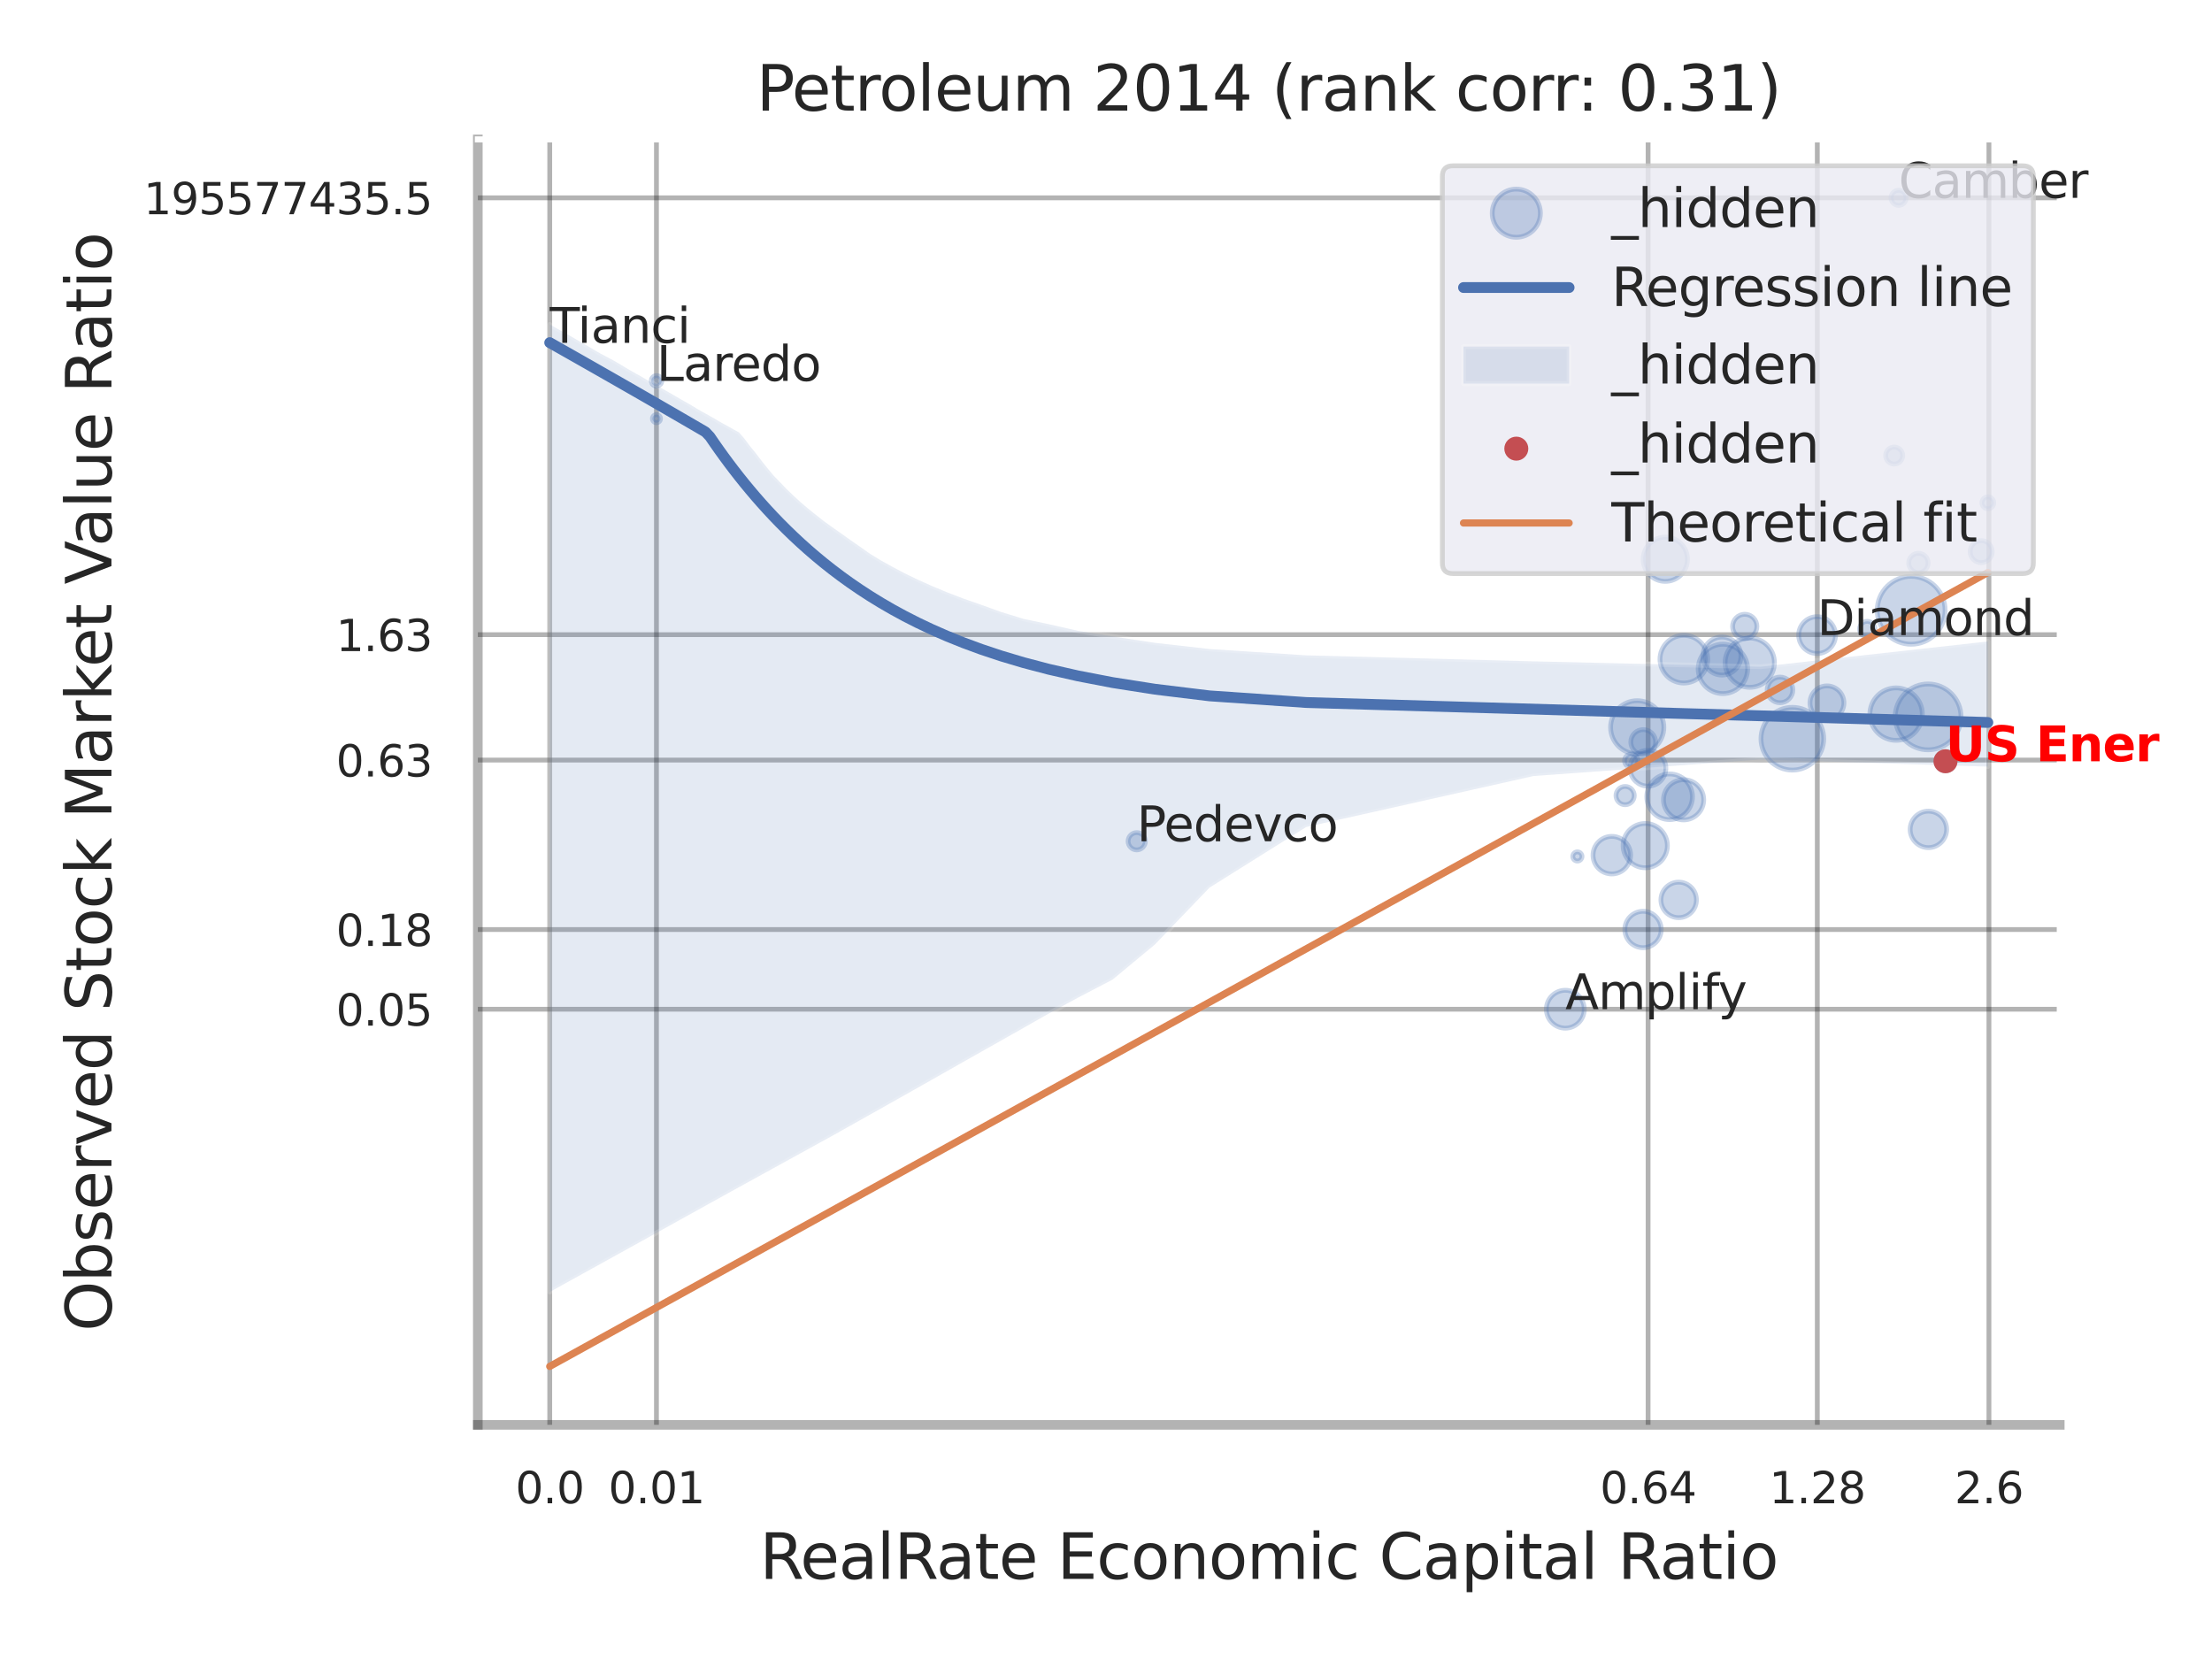 <?xml version="1.0" encoding="utf-8" standalone="no"?>
<!DOCTYPE svg PUBLIC "-//W3C//DTD SVG 1.1//EN"
  "http://www.w3.org/Graphics/SVG/1.1/DTD/svg11.dtd">
<svg xmlns:xlink="http://www.w3.org/1999/xlink" width="460.8pt" height="345.6pt" viewBox="0 0 460.8 345.6" xmlns="http://www.w3.org/2000/svg" version="1.1">
 <defs>
  <style type="text/css">*{stroke-linejoin: round; stroke-linecap: butt}</style>
 </defs>
 <g id="figure_1">
  <g id="patch_1">
   <path d="M 0 345.6 
L 460.8 345.6 
L 460.8 0 
L 0 0 
z
" style="fill: #ffffff"/>
  </g>
  <g id="axes_1">
   <g id="patch_2">
    <path d="M 99.54 296.82 
L 429.084 296.82 
L 429.084 29.04 
L 99.54 29.04 
z
" style="fill: #ffffff"/>
   </g>
   <g id="matplotlib.axis_1">
    <g id="xtick_1">
     <g id="line2d_1">
      <path d="M 114.52 296.82 
L 114.52 29.04 
" clip-path="url(#pc6d34f3add)" style="fill: none; stroke: #000000; stroke-opacity: 0.3; stroke-linecap: round"/>
     </g>
     <g id="text_1">
      <!-- 0.0 -->
      <g style="fill: #262626" transform="translate(107.364 313.159) scale(0.09 -0.09)">
       <defs>
        <path id="DejaVuSans-30" d="M 2034 4250 
Q 1547 4250 1301 3770 
Q 1056 3291 1056 2328 
Q 1056 1369 1301 889 
Q 1547 409 2034 409 
Q 2525 409 2770 889 
Q 3016 1369 3016 2328 
Q 3016 3291 2770 3770 
Q 2525 4250 2034 4250 
z
M 2034 4750 
Q 2819 4750 3233 4129 
Q 3647 3509 3647 2328 
Q 3647 1150 3233 529 
Q 2819 -91 2034 -91 
Q 1250 -91 836 529 
Q 422 1150 422 2328 
Q 422 3509 836 4129 
Q 1250 4750 2034 4750 
z
" transform="scale(0.016)"/>
        <path id="DejaVuSans-2e" d="M 684 794 
L 1344 794 
L 1344 0 
L 684 0 
L 684 794 
z
" transform="scale(0.016)"/>
       </defs>
       <use xlink:href="#DejaVuSans-30"/>
       <use xlink:href="#DejaVuSans-2e" transform="translate(63.623 0)"/>
       <use xlink:href="#DejaVuSans-30" transform="translate(95.41 0)"/>
      </g>
     </g>
    </g>
    <g id="xtick_2">
     <g id="line2d_2">
      <path d="M 136.751 296.82 
L 136.751 29.04 
" clip-path="url(#pc6d34f3add)" style="fill: none; stroke: #000000; stroke-opacity: 0.3; stroke-linecap: round"/>
     </g>
     <g id="text_2">
      <!-- 0.01 -->
      <g style="fill: #262626" transform="translate(126.731 313.159) scale(0.09 -0.09)">
       <defs>
        <path id="DejaVuSans-31" d="M 794 531 
L 1825 531 
L 1825 4091 
L 703 3866 
L 703 4441 
L 1819 4666 
L 2450 4666 
L 2450 531 
L 3481 531 
L 3481 0 
L 794 0 
L 794 531 
z
" transform="scale(0.016)"/>
       </defs>
       <use xlink:href="#DejaVuSans-30"/>
       <use xlink:href="#DejaVuSans-2e" transform="translate(63.623 0)"/>
       <use xlink:href="#DejaVuSans-30" transform="translate(95.41 0)"/>
       <use xlink:href="#DejaVuSans-31" transform="translate(159.033 0)"/>
      </g>
     </g>
    </g>
    <g id="xtick_3">
     <g id="line2d_3">
      <path d="M 343.327 296.82 
L 343.327 29.04 
" clip-path="url(#pc6d34f3add)" style="fill: none; stroke: #000000; stroke-opacity: 0.3; stroke-linecap: round"/>
     </g>
     <g id="text_3">
      <!-- 0.64 -->
      <g style="fill: #262626" transform="translate(333.308 313.159) scale(0.09 -0.09)">
       <defs>
        <path id="DejaVuSans-36" d="M 2113 2584 
Q 1688 2584 1439 2293 
Q 1191 2003 1191 1497 
Q 1191 994 1439 701 
Q 1688 409 2113 409 
Q 2538 409 2786 701 
Q 3034 994 3034 1497 
Q 3034 2003 2786 2293 
Q 2538 2584 2113 2584 
z
M 3366 4563 
L 3366 3988 
Q 3128 4100 2886 4159 
Q 2644 4219 2406 4219 
Q 1781 4219 1451 3797 
Q 1122 3375 1075 2522 
Q 1259 2794 1537 2939 
Q 1816 3084 2150 3084 
Q 2853 3084 3261 2657 
Q 3669 2231 3669 1497 
Q 3669 778 3244 343 
Q 2819 -91 2113 -91 
Q 1303 -91 875 529 
Q 447 1150 447 2328 
Q 447 3434 972 4092 
Q 1497 4750 2381 4750 
Q 2619 4750 2861 4703 
Q 3103 4656 3366 4563 
z
" transform="scale(0.016)"/>
        <path id="DejaVuSans-34" d="M 2419 4116 
L 825 1625 
L 2419 1625 
L 2419 4116 
z
M 2253 4666 
L 3047 4666 
L 3047 1625 
L 3713 1625 
L 3713 1100 
L 3047 1100 
L 3047 0 
L 2419 0 
L 2419 1100 
L 313 1100 
L 313 1709 
L 2253 4666 
z
" transform="scale(0.016)"/>
       </defs>
       <use xlink:href="#DejaVuSans-30"/>
       <use xlink:href="#DejaVuSans-2e" transform="translate(63.623 0)"/>
       <use xlink:href="#DejaVuSans-36" transform="translate(95.41 0)"/>
       <use xlink:href="#DejaVuSans-34" transform="translate(159.033 0)"/>
      </g>
     </g>
    </g>
    <g id="xtick_4">
     <g id="line2d_4">
      <path d="M 378.577 296.82 
L 378.577 29.04 
" clip-path="url(#pc6d34f3add)" style="fill: none; stroke: #000000; stroke-opacity: 0.3; stroke-linecap: round"/>
     </g>
     <g id="text_4">
      <!-- 1.28 -->
      <g style="fill: #262626" transform="translate(368.557 313.159) scale(0.09 -0.09)">
       <defs>
        <path id="DejaVuSans-32" d="M 1228 531 
L 3431 531 
L 3431 0 
L 469 0 
L 469 531 
Q 828 903 1448 1529 
Q 2069 2156 2228 2338 
Q 2531 2678 2651 2914 
Q 2772 3150 2772 3378 
Q 2772 3750 2511 3984 
Q 2250 4219 1831 4219 
Q 1534 4219 1204 4116 
Q 875 4013 500 3803 
L 500 4441 
Q 881 4594 1212 4672 
Q 1544 4750 1819 4750 
Q 2544 4750 2975 4387 
Q 3406 4025 3406 3419 
Q 3406 3131 3298 2873 
Q 3191 2616 2906 2266 
Q 2828 2175 2409 1742 
Q 1991 1309 1228 531 
z
" transform="scale(0.016)"/>
        <path id="DejaVuSans-38" d="M 2034 2216 
Q 1584 2216 1326 1975 
Q 1069 1734 1069 1313 
Q 1069 891 1326 650 
Q 1584 409 2034 409 
Q 2484 409 2743 651 
Q 3003 894 3003 1313 
Q 3003 1734 2745 1975 
Q 2488 2216 2034 2216 
z
M 1403 2484 
Q 997 2584 770 2862 
Q 544 3141 544 3541 
Q 544 4100 942 4425 
Q 1341 4750 2034 4750 
Q 2731 4750 3128 4425 
Q 3525 4100 3525 3541 
Q 3525 3141 3298 2862 
Q 3072 2584 2669 2484 
Q 3125 2378 3379 2068 
Q 3634 1759 3634 1313 
Q 3634 634 3220 271 
Q 2806 -91 2034 -91 
Q 1263 -91 848 271 
Q 434 634 434 1313 
Q 434 1759 690 2068 
Q 947 2378 1403 2484 
z
M 1172 3481 
Q 1172 3119 1398 2916 
Q 1625 2713 2034 2713 
Q 2441 2713 2670 2916 
Q 2900 3119 2900 3481 
Q 2900 3844 2670 4047 
Q 2441 4250 2034 4250 
Q 1625 4250 1398 4047 
Q 1172 3844 1172 3481 
z
" transform="scale(0.016)"/>
       </defs>
       <use xlink:href="#DejaVuSans-31"/>
       <use xlink:href="#DejaVuSans-2e" transform="translate(63.623 0)"/>
       <use xlink:href="#DejaVuSans-32" transform="translate(95.41 0)"/>
       <use xlink:href="#DejaVuSans-38" transform="translate(159.033 0)"/>
      </g>
     </g>
    </g>
    <g id="xtick_5">
     <g id="line2d_5">
      <path d="M 414.329 296.82 
L 414.329 29.04 
" clip-path="url(#pc6d34f3add)" style="fill: none; stroke: #000000; stroke-opacity: 0.3; stroke-linecap: round"/>
     </g>
     <g id="text_5">
      <!-- 2.6 -->
      <g style="fill: #262626" transform="translate(407.173 313.159) scale(0.09 -0.09)">
       <use xlink:href="#DejaVuSans-32"/>
       <use xlink:href="#DejaVuSans-2e" transform="translate(63.623 0)"/>
       <use xlink:href="#DejaVuSans-36" transform="translate(95.41 0)"/>
      </g>
     </g>
    </g>
    <g id="xtick_6"/>
    <g id="xtick_7"/>
    <g id="xtick_8"/>
    <g id="xtick_9"/>
    <g id="text_6">
     <!-- RealRate Economic Capital Ratio -->
     <g style="fill: #262626" transform="translate(158.258 328.908) scale(0.13 -0.13)">
      <defs>
       <path id="DejaVuSans-52" d="M 2841 2188 
Q 3044 2119 3236 1894 
Q 3428 1669 3622 1275 
L 4263 0 
L 3584 0 
L 2988 1197 
Q 2756 1666 2539 1819 
Q 2322 1972 1947 1972 
L 1259 1972 
L 1259 0 
L 628 0 
L 628 4666 
L 2053 4666 
Q 2853 4666 3247 4331 
Q 3641 3997 3641 3322 
Q 3641 2881 3436 2590 
Q 3231 2300 2841 2188 
z
M 1259 4147 
L 1259 2491 
L 2053 2491 
Q 2509 2491 2742 2702 
Q 2975 2913 2975 3322 
Q 2975 3731 2742 3939 
Q 2509 4147 2053 4147 
L 1259 4147 
z
" transform="scale(0.016)"/>
       <path id="DejaVuSans-65" d="M 3597 1894 
L 3597 1613 
L 953 1613 
Q 991 1019 1311 708 
Q 1631 397 2203 397 
Q 2534 397 2845 478 
Q 3156 559 3463 722 
L 3463 178 
Q 3153 47 2828 -22 
Q 2503 -91 2169 -91 
Q 1331 -91 842 396 
Q 353 884 353 1716 
Q 353 2575 817 3079 
Q 1281 3584 2069 3584 
Q 2775 3584 3186 3129 
Q 3597 2675 3597 1894 
z
M 3022 2063 
Q 3016 2534 2758 2815 
Q 2500 3097 2075 3097 
Q 1594 3097 1305 2825 
Q 1016 2553 972 2059 
L 3022 2063 
z
" transform="scale(0.016)"/>
       <path id="DejaVuSans-61" d="M 2194 1759 
Q 1497 1759 1228 1600 
Q 959 1441 959 1056 
Q 959 750 1161 570 
Q 1363 391 1709 391 
Q 2188 391 2477 730 
Q 2766 1069 2766 1631 
L 2766 1759 
L 2194 1759 
z
M 3341 1997 
L 3341 0 
L 2766 0 
L 2766 531 
Q 2569 213 2275 61 
Q 1981 -91 1556 -91 
Q 1019 -91 701 211 
Q 384 513 384 1019 
Q 384 1609 779 1909 
Q 1175 2209 1959 2209 
L 2766 2209 
L 2766 2266 
Q 2766 2663 2505 2880 
Q 2244 3097 1772 3097 
Q 1472 3097 1187 3025 
Q 903 2953 641 2809 
L 641 3341 
Q 956 3463 1253 3523 
Q 1550 3584 1831 3584 
Q 2591 3584 2966 3190 
Q 3341 2797 3341 1997 
z
" transform="scale(0.016)"/>
       <path id="DejaVuSans-6c" d="M 603 4863 
L 1178 4863 
L 1178 0 
L 603 0 
L 603 4863 
z
" transform="scale(0.016)"/>
       <path id="DejaVuSans-74" d="M 1172 4494 
L 1172 3500 
L 2356 3500 
L 2356 3053 
L 1172 3053 
L 1172 1153 
Q 1172 725 1289 603 
Q 1406 481 1766 481 
L 2356 481 
L 2356 0 
L 1766 0 
Q 1100 0 847 248 
Q 594 497 594 1153 
L 594 3053 
L 172 3053 
L 172 3500 
L 594 3500 
L 594 4494 
L 1172 4494 
z
" transform="scale(0.016)"/>
       <path id="DejaVuSans-20" transform="scale(0.016)"/>
       <path id="DejaVuSans-45" d="M 628 4666 
L 3578 4666 
L 3578 4134 
L 1259 4134 
L 1259 2753 
L 3481 2753 
L 3481 2222 
L 1259 2222 
L 1259 531 
L 3634 531 
L 3634 0 
L 628 0 
L 628 4666 
z
" transform="scale(0.016)"/>
       <path id="DejaVuSans-63" d="M 3122 3366 
L 3122 2828 
Q 2878 2963 2633 3030 
Q 2388 3097 2138 3097 
Q 1578 3097 1268 2742 
Q 959 2388 959 1747 
Q 959 1106 1268 751 
Q 1578 397 2138 397 
Q 2388 397 2633 464 
Q 2878 531 3122 666 
L 3122 134 
Q 2881 22 2623 -34 
Q 2366 -91 2075 -91 
Q 1284 -91 818 406 
Q 353 903 353 1747 
Q 353 2603 823 3093 
Q 1294 3584 2113 3584 
Q 2378 3584 2631 3529 
Q 2884 3475 3122 3366 
z
" transform="scale(0.016)"/>
       <path id="DejaVuSans-6f" d="M 1959 3097 
Q 1497 3097 1228 2736 
Q 959 2375 959 1747 
Q 959 1119 1226 758 
Q 1494 397 1959 397 
Q 2419 397 2687 759 
Q 2956 1122 2956 1747 
Q 2956 2369 2687 2733 
Q 2419 3097 1959 3097 
z
M 1959 3584 
Q 2709 3584 3137 3096 
Q 3566 2609 3566 1747 
Q 3566 888 3137 398 
Q 2709 -91 1959 -91 
Q 1206 -91 779 398 
Q 353 888 353 1747 
Q 353 2609 779 3096 
Q 1206 3584 1959 3584 
z
" transform="scale(0.016)"/>
       <path id="DejaVuSans-6e" d="M 3513 2113 
L 3513 0 
L 2938 0 
L 2938 2094 
Q 2938 2591 2744 2837 
Q 2550 3084 2163 3084 
Q 1697 3084 1428 2787 
Q 1159 2491 1159 1978 
L 1159 0 
L 581 0 
L 581 3500 
L 1159 3500 
L 1159 2956 
Q 1366 3272 1645 3428 
Q 1925 3584 2291 3584 
Q 2894 3584 3203 3211 
Q 3513 2838 3513 2113 
z
" transform="scale(0.016)"/>
       <path id="DejaVuSans-6d" d="M 3328 2828 
Q 3544 3216 3844 3400 
Q 4144 3584 4550 3584 
Q 5097 3584 5394 3201 
Q 5691 2819 5691 2113 
L 5691 0 
L 5113 0 
L 5113 2094 
Q 5113 2597 4934 2840 
Q 4756 3084 4391 3084 
Q 3944 3084 3684 2787 
Q 3425 2491 3425 1978 
L 3425 0 
L 2847 0 
L 2847 2094 
Q 2847 2600 2669 2842 
Q 2491 3084 2119 3084 
Q 1678 3084 1418 2786 
Q 1159 2488 1159 1978 
L 1159 0 
L 581 0 
L 581 3500 
L 1159 3500 
L 1159 2956 
Q 1356 3278 1631 3431 
Q 1906 3584 2284 3584 
Q 2666 3584 2933 3390 
Q 3200 3197 3328 2828 
z
" transform="scale(0.016)"/>
       <path id="DejaVuSans-69" d="M 603 3500 
L 1178 3500 
L 1178 0 
L 603 0 
L 603 3500 
z
M 603 4863 
L 1178 4863 
L 1178 4134 
L 603 4134 
L 603 4863 
z
" transform="scale(0.016)"/>
       <path id="DejaVuSans-43" d="M 4122 4306 
L 4122 3641 
Q 3803 3938 3442 4084 
Q 3081 4231 2675 4231 
Q 1875 4231 1450 3742 
Q 1025 3253 1025 2328 
Q 1025 1406 1450 917 
Q 1875 428 2675 428 
Q 3081 428 3442 575 
Q 3803 722 4122 1019 
L 4122 359 
Q 3791 134 3420 21 
Q 3050 -91 2638 -91 
Q 1578 -91 968 557 
Q 359 1206 359 2328 
Q 359 3453 968 4101 
Q 1578 4750 2638 4750 
Q 3056 4750 3426 4639 
Q 3797 4528 4122 4306 
z
" transform="scale(0.016)"/>
       <path id="DejaVuSans-70" d="M 1159 525 
L 1159 -1331 
L 581 -1331 
L 581 3500 
L 1159 3500 
L 1159 2969 
Q 1341 3281 1617 3432 
Q 1894 3584 2278 3584 
Q 2916 3584 3314 3078 
Q 3713 2572 3713 1747 
Q 3713 922 3314 415 
Q 2916 -91 2278 -91 
Q 1894 -91 1617 61 
Q 1341 213 1159 525 
z
M 3116 1747 
Q 3116 2381 2855 2742 
Q 2594 3103 2138 3103 
Q 1681 3103 1420 2742 
Q 1159 2381 1159 1747 
Q 1159 1113 1420 752 
Q 1681 391 2138 391 
Q 2594 391 2855 752 
Q 3116 1113 3116 1747 
z
" transform="scale(0.016)"/>
      </defs>
      <use xlink:href="#DejaVuSans-52"/>
      <use xlink:href="#DejaVuSans-65" transform="translate(64.982 0)"/>
      <use xlink:href="#DejaVuSans-61" transform="translate(126.506 0)"/>
      <use xlink:href="#DejaVuSans-6c" transform="translate(187.785 0)"/>
      <use xlink:href="#DejaVuSans-52" transform="translate(215.568 0)"/>
      <use xlink:href="#DejaVuSans-61" transform="translate(282.801 0)"/>
      <use xlink:href="#DejaVuSans-74" transform="translate(344.08 0)"/>
      <use xlink:href="#DejaVuSans-65" transform="translate(383.289 0)"/>
      <use xlink:href="#DejaVuSans-20" transform="translate(444.812 0)"/>
      <use xlink:href="#DejaVuSans-45" transform="translate(476.6 0)"/>
      <use xlink:href="#DejaVuSans-63" transform="translate(539.783 0)"/>
      <use xlink:href="#DejaVuSans-6f" transform="translate(594.764 0)"/>
      <use xlink:href="#DejaVuSans-6e" transform="translate(655.945 0)"/>
      <use xlink:href="#DejaVuSans-6f" transform="translate(719.324 0)"/>
      <use xlink:href="#DejaVuSans-6d" transform="translate(780.506 0)"/>
      <use xlink:href="#DejaVuSans-69" transform="translate(877.918 0)"/>
      <use xlink:href="#DejaVuSans-63" transform="translate(905.701 0)"/>
      <use xlink:href="#DejaVuSans-20" transform="translate(960.682 0)"/>
      <use xlink:href="#DejaVuSans-43" transform="translate(992.469 0)"/>
      <use xlink:href="#DejaVuSans-61" transform="translate(1062.293 0)"/>
      <use xlink:href="#DejaVuSans-70" transform="translate(1123.572 0)"/>
      <use xlink:href="#DejaVuSans-69" transform="translate(1187.049 0)"/>
      <use xlink:href="#DejaVuSans-74" transform="translate(1214.832 0)"/>
      <use xlink:href="#DejaVuSans-61" transform="translate(1254.041 0)"/>
      <use xlink:href="#DejaVuSans-6c" transform="translate(1315.32 0)"/>
      <use xlink:href="#DejaVuSans-20" transform="translate(1343.104 0)"/>
      <use xlink:href="#DejaVuSans-52" transform="translate(1374.891 0)"/>
      <use xlink:href="#DejaVuSans-61" transform="translate(1442.123 0)"/>
      <use xlink:href="#DejaVuSans-74" transform="translate(1503.402 0)"/>
      <use xlink:href="#DejaVuSans-69" transform="translate(1542.611 0)"/>
      <use xlink:href="#DejaVuSans-6f" transform="translate(1570.395 0)"/>
     </g>
    </g>
   </g>
   <g id="matplotlib.axis_2">
    <g id="ytick_1">
     <g id="line2d_6">
      <path d="M 99.54 210.238 
L 429.084 210.238 
" clip-path="url(#pc6d34f3add)" style="fill: none; stroke: #000000; stroke-opacity: 0.3; stroke-linecap: round"/>
     </g>
     <g id="text_7">
      <!-- 0.05 -->
      <g style="fill: #262626" transform="translate(70.001 213.657) scale(0.09 -0.09)">
       <defs>
        <path id="DejaVuSans-35" d="M 691 4666 
L 3169 4666 
L 3169 4134 
L 1269 4134 
L 1269 2991 
Q 1406 3038 1543 3061 
Q 1681 3084 1819 3084 
Q 2600 3084 3056 2656 
Q 3513 2228 3513 1497 
Q 3513 744 3044 326 
Q 2575 -91 1722 -91 
Q 1428 -91 1123 -41 
Q 819 9 494 109 
L 494 744 
Q 775 591 1075 516 
Q 1375 441 1709 441 
Q 2250 441 2565 725 
Q 2881 1009 2881 1497 
Q 2881 1984 2565 2268 
Q 2250 2553 1709 2553 
Q 1456 2553 1204 2497 
Q 953 2441 691 2322 
L 691 4666 
z
" transform="scale(0.016)"/>
       </defs>
       <use xlink:href="#DejaVuSans-30"/>
       <use xlink:href="#DejaVuSans-2e" transform="translate(63.623 0)"/>
       <use xlink:href="#DejaVuSans-30" transform="translate(95.41 0)"/>
       <use xlink:href="#DejaVuSans-35" transform="translate(159.033 0)"/>
      </g>
     </g>
    </g>
    <g id="ytick_2">
     <g id="line2d_7">
      <path d="M 99.54 193.644 
L 429.084 193.644 
" clip-path="url(#pc6d34f3add)" style="fill: none; stroke: #000000; stroke-opacity: 0.3; stroke-linecap: round"/>
     </g>
     <g id="text_8">
      <!-- 0.18 -->
      <g style="fill: #262626" transform="translate(70.001 197.063) scale(0.09 -0.09)">
       <use xlink:href="#DejaVuSans-30"/>
       <use xlink:href="#DejaVuSans-2e" transform="translate(63.623 0)"/>
       <use xlink:href="#DejaVuSans-31" transform="translate(95.41 0)"/>
       <use xlink:href="#DejaVuSans-38" transform="translate(159.033 0)"/>
      </g>
     </g>
    </g>
    <g id="ytick_3">
     <g id="line2d_8">
      <path d="M 99.54 158.341 
L 429.084 158.341 
" clip-path="url(#pc6d34f3add)" style="fill: none; stroke: #000000; stroke-opacity: 0.3; stroke-linecap: round"/>
     </g>
     <g id="text_9">
      <!-- 0.63 -->
      <g style="fill: #262626" transform="translate(70.001 161.76) scale(0.09 -0.09)">
       <defs>
        <path id="DejaVuSans-33" d="M 2597 2516 
Q 3050 2419 3304 2112 
Q 3559 1806 3559 1356 
Q 3559 666 3084 287 
Q 2609 -91 1734 -91 
Q 1441 -91 1130 -33 
Q 819 25 488 141 
L 488 750 
Q 750 597 1062 519 
Q 1375 441 1716 441 
Q 2309 441 2620 675 
Q 2931 909 2931 1356 
Q 2931 1769 2642 2001 
Q 2353 2234 1838 2234 
L 1294 2234 
L 1294 2753 
L 1863 2753 
Q 2328 2753 2575 2939 
Q 2822 3125 2822 3475 
Q 2822 3834 2567 4026 
Q 2313 4219 1838 4219 
Q 1578 4219 1281 4162 
Q 984 4106 628 3988 
L 628 4550 
Q 988 4650 1302 4700 
Q 1616 4750 1894 4750 
Q 2613 4750 3031 4423 
Q 3450 4097 3450 3541 
Q 3450 3153 3228 2886 
Q 3006 2619 2597 2516 
z
" transform="scale(0.016)"/>
       </defs>
       <use xlink:href="#DejaVuSans-30"/>
       <use xlink:href="#DejaVuSans-2e" transform="translate(63.623 0)"/>
       <use xlink:href="#DejaVuSans-36" transform="translate(95.41 0)"/>
       <use xlink:href="#DejaVuSans-33" transform="translate(159.033 0)"/>
      </g>
     </g>
    </g>
    <g id="ytick_4">
     <g id="line2d_9">
      <path d="M 99.54 132.211 
L 429.084 132.211 
" clip-path="url(#pc6d34f3add)" style="fill: none; stroke: #000000; stroke-opacity: 0.3; stroke-linecap: round"/>
     </g>
     <g id="text_10">
      <!-- 1.63 -->
      <g style="fill: #262626" transform="translate(70.001 135.631) scale(0.09 -0.09)">
       <use xlink:href="#DejaVuSans-31"/>
       <use xlink:href="#DejaVuSans-2e" transform="translate(63.623 0)"/>
       <use xlink:href="#DejaVuSans-36" transform="translate(95.41 0)"/>
       <use xlink:href="#DejaVuSans-33" transform="translate(159.033 0)"/>
      </g>
     </g>
    </g>
    <g id="ytick_5">
     <g id="line2d_10">
      <path d="M 99.54 41.213 
L 429.084 41.213 
" clip-path="url(#pc6d34f3add)" style="fill: none; stroke: #000000; stroke-opacity: 0.3; stroke-linecap: round"/>
     </g>
     <g id="text_11">
      <!-- 195577435.5 -->
      <g style="fill: #262626" transform="translate(29.917 44.633) scale(0.09 -0.09)">
       <defs>
        <path id="DejaVuSans-39" d="M 703 97 
L 703 672 
Q 941 559 1184 500 
Q 1428 441 1663 441 
Q 2288 441 2617 861 
Q 2947 1281 2994 2138 
Q 2813 1869 2534 1725 
Q 2256 1581 1919 1581 
Q 1219 1581 811 2004 
Q 403 2428 403 3163 
Q 403 3881 828 4315 
Q 1253 4750 1959 4750 
Q 2769 4750 3195 4129 
Q 3622 3509 3622 2328 
Q 3622 1225 3098 567 
Q 2575 -91 1691 -91 
Q 1453 -91 1209 -44 
Q 966 3 703 97 
z
M 1959 2075 
Q 2384 2075 2632 2365 
Q 2881 2656 2881 3163 
Q 2881 3666 2632 3958 
Q 2384 4250 1959 4250 
Q 1534 4250 1286 3958 
Q 1038 3666 1038 3163 
Q 1038 2656 1286 2365 
Q 1534 2075 1959 2075 
z
" transform="scale(0.016)"/>
        <path id="DejaVuSans-37" d="M 525 4666 
L 3525 4666 
L 3525 4397 
L 1831 0 
L 1172 0 
L 2766 4134 
L 525 4134 
L 525 4666 
z
" transform="scale(0.016)"/>
       </defs>
       <use xlink:href="#DejaVuSans-31"/>
       <use xlink:href="#DejaVuSans-39" transform="translate(63.623 0)"/>
       <use xlink:href="#DejaVuSans-35" transform="translate(127.246 0)"/>
       <use xlink:href="#DejaVuSans-35" transform="translate(190.869 0)"/>
       <use xlink:href="#DejaVuSans-37" transform="translate(254.492 0)"/>
       <use xlink:href="#DejaVuSans-37" transform="translate(318.115 0)"/>
       <use xlink:href="#DejaVuSans-34" transform="translate(381.738 0)"/>
       <use xlink:href="#DejaVuSans-33" transform="translate(445.361 0)"/>
       <use xlink:href="#DejaVuSans-35" transform="translate(508.984 0)"/>
       <use xlink:href="#DejaVuSans-2e" transform="translate(572.607 0)"/>
       <use xlink:href="#DejaVuSans-35" transform="translate(604.395 0)"/>
      </g>
     </g>
    </g>
    <g id="ytick_6"/>
    <g id="ytick_7"/>
    <g id="ytick_8"/>
    <g id="ytick_9"/>
    <g id="ytick_10"/>
    <g id="ytick_11"/>
    <g id="text_12">
     <!-- Observed Stock Market Value Ratio -->
     <g style="fill: #262626" transform="translate(23.214 277.332) rotate(-90) scale(0.13 -0.13)">
      <defs>
       <path id="DejaVuSans-4f" d="M 2522 4238 
Q 1834 4238 1429 3725 
Q 1025 3213 1025 2328 
Q 1025 1447 1429 934 
Q 1834 422 2522 422 
Q 3209 422 3611 934 
Q 4013 1447 4013 2328 
Q 4013 3213 3611 3725 
Q 3209 4238 2522 4238 
z
M 2522 4750 
Q 3503 4750 4090 4092 
Q 4678 3434 4678 2328 
Q 4678 1225 4090 567 
Q 3503 -91 2522 -91 
Q 1538 -91 948 565 
Q 359 1222 359 2328 
Q 359 3434 948 4092 
Q 1538 4750 2522 4750 
z
" transform="scale(0.016)"/>
       <path id="DejaVuSans-62" d="M 3116 1747 
Q 3116 2381 2855 2742 
Q 2594 3103 2138 3103 
Q 1681 3103 1420 2742 
Q 1159 2381 1159 1747 
Q 1159 1113 1420 752 
Q 1681 391 2138 391 
Q 2594 391 2855 752 
Q 3116 1113 3116 1747 
z
M 1159 2969 
Q 1341 3281 1617 3432 
Q 1894 3584 2278 3584 
Q 2916 3584 3314 3078 
Q 3713 2572 3713 1747 
Q 3713 922 3314 415 
Q 2916 -91 2278 -91 
Q 1894 -91 1617 61 
Q 1341 213 1159 525 
L 1159 0 
L 581 0 
L 581 4863 
L 1159 4863 
L 1159 2969 
z
" transform="scale(0.016)"/>
       <path id="DejaVuSans-73" d="M 2834 3397 
L 2834 2853 
Q 2591 2978 2328 3040 
Q 2066 3103 1784 3103 
Q 1356 3103 1142 2972 
Q 928 2841 928 2578 
Q 928 2378 1081 2264 
Q 1234 2150 1697 2047 
L 1894 2003 
Q 2506 1872 2764 1633 
Q 3022 1394 3022 966 
Q 3022 478 2636 193 
Q 2250 -91 1575 -91 
Q 1294 -91 989 -36 
Q 684 19 347 128 
L 347 722 
Q 666 556 975 473 
Q 1284 391 1588 391 
Q 1994 391 2212 530 
Q 2431 669 2431 922 
Q 2431 1156 2273 1281 
Q 2116 1406 1581 1522 
L 1381 1569 
Q 847 1681 609 1914 
Q 372 2147 372 2553 
Q 372 3047 722 3315 
Q 1072 3584 1716 3584 
Q 2034 3584 2315 3537 
Q 2597 3491 2834 3397 
z
" transform="scale(0.016)"/>
       <path id="DejaVuSans-72" d="M 2631 2963 
Q 2534 3019 2420 3045 
Q 2306 3072 2169 3072 
Q 1681 3072 1420 2755 
Q 1159 2438 1159 1844 
L 1159 0 
L 581 0 
L 581 3500 
L 1159 3500 
L 1159 2956 
Q 1341 3275 1631 3429 
Q 1922 3584 2338 3584 
Q 2397 3584 2469 3576 
Q 2541 3569 2628 3553 
L 2631 2963 
z
" transform="scale(0.016)"/>
       <path id="DejaVuSans-76" d="M 191 3500 
L 800 3500 
L 1894 563 
L 2988 3500 
L 3597 3500 
L 2284 0 
L 1503 0 
L 191 3500 
z
" transform="scale(0.016)"/>
       <path id="DejaVuSans-64" d="M 2906 2969 
L 2906 4863 
L 3481 4863 
L 3481 0 
L 2906 0 
L 2906 525 
Q 2725 213 2448 61 
Q 2172 -91 1784 -91 
Q 1150 -91 751 415 
Q 353 922 353 1747 
Q 353 2572 751 3078 
Q 1150 3584 1784 3584 
Q 2172 3584 2448 3432 
Q 2725 3281 2906 2969 
z
M 947 1747 
Q 947 1113 1208 752 
Q 1469 391 1925 391 
Q 2381 391 2643 752 
Q 2906 1113 2906 1747 
Q 2906 2381 2643 2742 
Q 2381 3103 1925 3103 
Q 1469 3103 1208 2742 
Q 947 2381 947 1747 
z
" transform="scale(0.016)"/>
       <path id="DejaVuSans-53" d="M 3425 4513 
L 3425 3897 
Q 3066 4069 2747 4153 
Q 2428 4238 2131 4238 
Q 1616 4238 1336 4038 
Q 1056 3838 1056 3469 
Q 1056 3159 1242 3001 
Q 1428 2844 1947 2747 
L 2328 2669 
Q 3034 2534 3370 2195 
Q 3706 1856 3706 1288 
Q 3706 609 3251 259 
Q 2797 -91 1919 -91 
Q 1588 -91 1214 -16 
Q 841 59 441 206 
L 441 856 
Q 825 641 1194 531 
Q 1563 422 1919 422 
Q 2459 422 2753 634 
Q 3047 847 3047 1241 
Q 3047 1584 2836 1778 
Q 2625 1972 2144 2069 
L 1759 2144 
Q 1053 2284 737 2584 
Q 422 2884 422 3419 
Q 422 4038 858 4394 
Q 1294 4750 2059 4750 
Q 2388 4750 2728 4690 
Q 3069 4631 3425 4513 
z
" transform="scale(0.016)"/>
       <path id="DejaVuSans-6b" d="M 581 4863 
L 1159 4863 
L 1159 1991 
L 2875 3500 
L 3609 3500 
L 1753 1863 
L 3688 0 
L 2938 0 
L 1159 1709 
L 1159 0 
L 581 0 
L 581 4863 
z
" transform="scale(0.016)"/>
       <path id="DejaVuSans-4d" d="M 628 4666 
L 1569 4666 
L 2759 1491 
L 3956 4666 
L 4897 4666 
L 4897 0 
L 4281 0 
L 4281 4097 
L 3078 897 
L 2444 897 
L 1241 4097 
L 1241 0 
L 628 0 
L 628 4666 
z
" transform="scale(0.016)"/>
       <path id="DejaVuSans-56" d="M 1831 0 
L 50 4666 
L 709 4666 
L 2188 738 
L 3669 4666 
L 4325 4666 
L 2547 0 
L 1831 0 
z
" transform="scale(0.016)"/>
       <path id="DejaVuSans-75" d="M 544 1381 
L 544 3500 
L 1119 3500 
L 1119 1403 
Q 1119 906 1312 657 
Q 1506 409 1894 409 
Q 2359 409 2629 706 
Q 2900 1003 2900 1516 
L 2900 3500 
L 3475 3500 
L 3475 0 
L 2900 0 
L 2900 538 
Q 2691 219 2414 64 
Q 2138 -91 1772 -91 
Q 1169 -91 856 284 
Q 544 659 544 1381 
z
M 1991 3584 
L 1991 3584 
z
" transform="scale(0.016)"/>
      </defs>
      <use xlink:href="#DejaVuSans-4f"/>
      <use xlink:href="#DejaVuSans-62" transform="translate(78.711 0)"/>
      <use xlink:href="#DejaVuSans-73" transform="translate(142.188 0)"/>
      <use xlink:href="#DejaVuSans-65" transform="translate(194.287 0)"/>
      <use xlink:href="#DejaVuSans-72" transform="translate(255.811 0)"/>
      <use xlink:href="#DejaVuSans-76" transform="translate(296.924 0)"/>
      <use xlink:href="#DejaVuSans-65" transform="translate(356.104 0)"/>
      <use xlink:href="#DejaVuSans-64" transform="translate(417.627 0)"/>
      <use xlink:href="#DejaVuSans-20" transform="translate(481.104 0)"/>
      <use xlink:href="#DejaVuSans-53" transform="translate(512.891 0)"/>
      <use xlink:href="#DejaVuSans-74" transform="translate(576.367 0)"/>
      <use xlink:href="#DejaVuSans-6f" transform="translate(615.576 0)"/>
      <use xlink:href="#DejaVuSans-63" transform="translate(676.758 0)"/>
      <use xlink:href="#DejaVuSans-6b" transform="translate(731.738 0)"/>
      <use xlink:href="#DejaVuSans-20" transform="translate(789.648 0)"/>
      <use xlink:href="#DejaVuSans-4d" transform="translate(821.436 0)"/>
      <use xlink:href="#DejaVuSans-61" transform="translate(907.715 0)"/>
      <use xlink:href="#DejaVuSans-72" transform="translate(968.994 0)"/>
      <use xlink:href="#DejaVuSans-6b" transform="translate(1010.107 0)"/>
      <use xlink:href="#DejaVuSans-65" transform="translate(1064.393 0)"/>
      <use xlink:href="#DejaVuSans-74" transform="translate(1125.916 0)"/>
      <use xlink:href="#DejaVuSans-20" transform="translate(1165.125 0)"/>
      <use xlink:href="#DejaVuSans-56" transform="translate(1196.912 0)"/>
      <use xlink:href="#DejaVuSans-61" transform="translate(1257.57 0)"/>
      <use xlink:href="#DejaVuSans-6c" transform="translate(1318.85 0)"/>
      <use xlink:href="#DejaVuSans-75" transform="translate(1346.633 0)"/>
      <use xlink:href="#DejaVuSans-65" transform="translate(1410.012 0)"/>
      <use xlink:href="#DejaVuSans-20" transform="translate(1471.535 0)"/>
      <use xlink:href="#DejaVuSans-52" transform="translate(1503.322 0)"/>
      <use xlink:href="#DejaVuSans-61" transform="translate(1570.555 0)"/>
      <use xlink:href="#DejaVuSans-74" transform="translate(1631.834 0)"/>
      <use xlink:href="#DejaVuSans-69" transform="translate(1671.043 0)"/>
      <use xlink:href="#DejaVuSans-6f" transform="translate(1698.826 0)"/>
     </g>
    </g>
   </g>
   <g id="PathCollection_1">
    <path d="M 341.063 157.063 
C 342.535 157.063 343.945 156.478 344.986 155.438 
C 346.026 154.398 346.61 152.987 346.61 151.516 
C 346.61 150.045 346.026 148.634 344.986 147.594 
C 343.945 146.554 342.535 145.969 341.063 145.969 
C 339.592 145.969 338.182 146.554 337.141 147.594 
C 336.101 148.634 335.517 150.045 335.517 151.516 
C 335.517 152.987 336.101 154.398 337.141 155.438 
C 338.182 156.478 339.592 157.063 341.063 157.063 
z
" clip-path="url(#pc6d34f3add)" style="fill: #4c72b0; fill-opacity: 0.3; stroke: #4c72b0; stroke-opacity: 0.3"/>
    <path d="M 338.544 167.637 
C 339.049 167.637 339.533 167.437 339.889 167.08 
C 340.246 166.723 340.447 166.239 340.447 165.735 
C 340.447 165.23 340.246 164.746 339.889 164.389 
C 339.533 164.033 339.049 163.832 338.544 163.832 
C 338.04 163.832 337.556 164.033 337.199 164.389 
C 336.842 164.746 336.642 165.23 336.642 165.735 
C 336.642 166.239 336.842 166.723 337.199 167.08 
C 337.556 167.437 338.04 167.637 338.544 167.637 
z
" clip-path="url(#pc6d34f3add)" style="fill: #4c72b0; fill-opacity: 0.3; stroke: #4c72b0; stroke-opacity: 0.3"/>
    <path d="M 342.271 197.415 
C 343.275 197.415 344.239 197.016 344.949 196.306 
C 345.659 195.596 346.058 194.633 346.058 193.629 
C 346.058 192.624 345.659 191.661 344.949 190.951 
C 344.239 190.241 343.275 189.842 342.271 189.842 
C 341.267 189.842 340.303 190.241 339.593 190.951 
C 338.883 191.661 338.484 192.624 338.484 193.629 
C 338.484 194.633 338.883 195.596 339.593 196.306 
C 340.303 197.016 341.267 197.415 342.271 197.415 
z
" clip-path="url(#pc6d34f3add)" style="fill: #4c72b0; fill-opacity: 0.3; stroke: #4c72b0; stroke-opacity: 0.3"/>
    <path d="M 364.508 143.185 
C 365.871 143.185 367.178 142.643 368.142 141.679 
C 369.105 140.716 369.647 139.409 369.647 138.046 
C 369.647 136.683 369.105 135.376 368.142 134.412 
C 367.178 133.448 365.871 132.907 364.508 132.907 
C 363.145 132.907 361.838 133.448 360.875 134.412 
C 359.911 135.376 359.369 136.683 359.369 138.046 
C 359.369 139.409 359.911 140.716 360.875 141.679 
C 361.838 142.643 363.145 143.185 364.508 143.185 
z
" clip-path="url(#pc6d34f3add)" style="fill: #4c72b0; fill-opacity: 0.3; stroke: #4c72b0; stroke-opacity: 0.3"/>
    <path d="M 342.314 157.168 
C 343 157.168 343.659 156.896 344.144 156.41 
C 344.63 155.925 344.903 155.266 344.903 154.579 
C 344.903 153.893 344.63 153.234 344.144 152.749 
C 343.659 152.263 343 151.991 342.314 151.991 
C 341.627 151.991 340.969 152.263 340.483 152.749 
C 339.998 153.234 339.725 153.893 339.725 154.579 
C 339.725 155.266 339.998 155.925 340.483 156.41 
C 340.969 156.896 341.627 157.168 342.314 157.168 
z
" clip-path="url(#pc6d34f3add)" style="fill: #4c72b0; fill-opacity: 0.3; stroke: #4c72b0; stroke-opacity: 0.3"/>
    <path d="M 405.282 160.583 
C 405.812 160.583 406.321 160.372 406.696 159.997 
C 407.071 159.622 407.282 159.113 407.282 158.583 
C 407.282 158.052 407.071 157.544 406.696 157.169 
C 406.321 156.794 405.812 156.583 405.282 156.583 
C 404.751 156.583 404.243 156.794 403.868 157.169 
C 403.492 157.544 403.282 158.052 403.282 158.583 
C 403.282 159.113 403.492 159.622 403.868 159.997 
C 404.243 160.372 404.751 160.583 405.282 160.583 
z
" clip-path="url(#pc6d34f3add)" style="fill: #4c72b0; fill-opacity: 0.3; stroke: #4c72b0; stroke-opacity: 0.3"/>
    <path d="M 373.381 160.422 
C 375.114 160.422 376.776 159.733 378.002 158.508 
C 379.227 157.282 379.916 155.62 379.916 153.887 
C 379.916 152.154 379.227 150.491 378.002 149.266 
C 376.776 148.04 375.114 147.352 373.381 147.352 
C 371.648 147.352 369.985 148.04 368.76 149.266 
C 367.534 150.491 366.846 152.154 366.846 153.887 
C 366.846 155.62 367.534 157.282 368.76 158.508 
C 369.985 159.733 371.648 160.422 373.381 160.422 
z
" clip-path="url(#pc6d34f3add)" style="fill: #4c72b0; fill-opacity: 0.3; stroke: #4c72b0; stroke-opacity: 0.3"/>
    <path d="M 412.715 117.217 
C 413.325 117.217 413.909 116.975 414.341 116.544 
C 414.772 116.113 415.014 115.528 415.014 114.918 
C 415.014 114.308 414.772 113.723 414.341 113.292 
C 413.909 112.861 413.325 112.619 412.715 112.619 
C 412.105 112.619 411.52 112.861 411.089 113.292 
C 410.658 113.723 410.416 114.308 410.416 114.918 
C 410.416 115.528 410.658 116.113 411.089 116.544 
C 411.52 116.975 412.105 117.217 412.715 117.217 
z
" clip-path="url(#pc6d34f3add)" style="fill: #4c72b0; fill-opacity: 0.3; stroke: #4c72b0; stroke-opacity: 0.3"/>
    <path d="M 350.774 142.291 
C 352.092 142.291 353.355 141.767 354.287 140.836 
C 355.219 139.904 355.742 138.64 355.742 137.323 
C 355.742 136.005 355.219 134.742 354.287 133.81 
C 353.355 132.878 352.092 132.355 350.774 132.355 
C 349.457 132.355 348.193 132.878 347.261 133.81 
C 346.33 134.742 345.806 136.005 345.806 137.323 
C 345.806 138.64 346.33 139.904 347.261 140.836 
C 348.193 141.767 349.457 142.291 350.774 142.291 
z
" clip-path="url(#pc6d34f3add)" style="fill: #4c72b0; fill-opacity: 0.3; stroke: #4c72b0; stroke-opacity: 0.3"/>
    <path d="M 414.105 105.978 
C 414.433 105.978 414.748 105.847 414.98 105.615 
C 415.212 105.383 415.343 105.068 415.343 104.74 
C 415.343 104.411 415.212 104.096 414.98 103.864 
C 414.748 103.632 414.433 103.502 414.105 103.502 
C 413.776 103.502 413.461 103.632 413.229 103.864 
C 412.997 104.096 412.867 104.411 412.867 104.74 
C 412.867 105.068 412.997 105.383 413.229 105.615 
C 413.461 105.847 413.776 105.978 414.105 105.978 
z
" clip-path="url(#pc6d34f3add)" style="fill: #4c72b0; fill-opacity: 0.3; stroke: #4c72b0; stroke-opacity: 0.3"/>
    <path d="M 394.995 154.225 
C 396.444 154.225 397.833 153.65 398.858 152.625 
C 399.882 151.601 400.458 150.211 400.458 148.762 
C 400.458 147.313 399.882 145.924 398.858 144.899 
C 397.833 143.875 396.444 143.299 394.995 143.299 
C 393.546 143.299 392.157 143.875 391.132 144.899 
C 390.108 145.924 389.532 147.313 389.532 148.762 
C 389.532 150.211 390.108 151.601 391.132 152.625 
C 392.157 153.65 393.546 154.225 394.995 154.225 
z
" clip-path="url(#pc6d34f3add)" style="fill: #4c72b0; fill-opacity: 0.3; stroke: #4c72b0; stroke-opacity: 0.3"/>
    <path d="M 370.808 146.395 
C 371.518 146.395 372.198 146.113 372.7 145.611 
C 373.202 145.109 373.484 144.429 373.484 143.719 
C 373.484 143.01 373.202 142.329 372.7 141.827 
C 372.198 141.326 371.518 141.044 370.808 141.044 
C 370.099 141.044 369.418 141.326 368.916 141.827 
C 368.415 142.329 368.133 143.01 368.133 143.719 
C 368.133 144.429 368.415 145.109 368.916 145.611 
C 369.418 146.113 370.099 146.395 370.808 146.395 
z
" clip-path="url(#pc6d34f3add)" style="fill: #4c72b0; fill-opacity: 0.3; stroke: #4c72b0; stroke-opacity: 0.3"/>
    <path d="M 398.13 134.209 
C 400.005 134.209 401.804 133.464 403.13 132.138 
C 404.456 130.812 405.201 129.014 405.201 127.138 
C 405.201 125.263 404.456 123.464 403.13 122.138 
C 401.804 120.812 400.005 120.067 398.13 120.067 
C 396.255 120.067 394.456 120.812 393.13 122.138 
C 391.804 123.464 391.059 125.263 391.059 127.138 
C 391.059 129.014 391.804 130.812 393.13 132.138 
C 394.456 133.464 396.255 134.209 398.13 134.209 
z
" clip-path="url(#pc6d34f3add)" style="fill: #4c72b0; fill-opacity: 0.3; stroke: #4c72b0; stroke-opacity: 0.3"/>
    <path d="M 335.772 182.059 
C 336.81 182.059 337.806 181.647 338.54 180.913 
C 339.274 180.179 339.686 179.183 339.686 178.145 
C 339.686 177.107 339.274 176.111 338.54 175.377 
C 337.806 174.643 336.81 174.231 335.772 174.231 
C 334.734 174.231 333.738 174.643 333.004 175.377 
C 332.27 176.111 331.858 177.107 331.858 178.145 
C 331.858 179.183 332.27 180.179 333.004 180.913 
C 333.738 181.647 334.734 182.059 335.772 182.059 
z
" clip-path="url(#pc6d34f3add)" style="fill: #4c72b0; fill-opacity: 0.3; stroke: #4c72b0; stroke-opacity: 0.3"/>
    <path d="M 346.918 121.11 
C 348.141 121.11 349.314 120.624 350.179 119.759 
C 351.044 118.894 351.529 117.721 351.529 116.498 
C 351.529 115.275 351.044 114.102 350.179 113.237 
C 349.314 112.373 348.141 111.887 346.918 111.887 
C 345.695 111.887 344.522 112.373 343.657 113.237 
C 342.792 114.102 342.306 115.275 342.306 116.498 
C 342.306 117.721 342.792 118.894 343.657 119.759 
C 344.522 120.624 345.695 121.11 346.918 121.11 
z
" clip-path="url(#pc6d34f3add)" style="fill: #4c72b0; fill-opacity: 0.3; stroke: #4c72b0; stroke-opacity: 0.3"/>
    <path d="M 388.977 132.636 
C 389.402 132.636 389.81 132.467 390.111 132.167 
C 390.412 131.866 390.581 131.458 390.581 131.033 
C 390.581 130.607 390.412 130.2 390.111 129.899 
C 389.81 129.598 389.402 129.429 388.977 129.429 
C 388.552 129.429 388.144 129.598 387.843 129.899 
C 387.542 130.2 387.374 130.607 387.374 131.033 
C 387.374 131.458 387.542 131.866 387.843 132.167 
C 388.144 132.467 388.552 132.636 388.977 132.636 
z
" clip-path="url(#pc6d34f3add)" style="fill: #4c72b0; fill-opacity: 0.3; stroke: #4c72b0; stroke-opacity: 0.3"/>
    <path d="M 347.816 170.736 
C 349.077 170.736 350.286 170.235 351.178 169.344 
C 352.07 168.452 352.571 167.242 352.571 165.981 
C 352.571 164.72 352.07 163.51 351.178 162.619 
C 350.286 161.727 349.077 161.226 347.816 161.226 
C 346.555 161.226 345.345 161.727 344.453 162.619 
C 343.562 163.51 343.061 164.72 343.061 165.981 
C 343.061 167.242 343.562 168.452 344.453 169.344 
C 345.345 170.235 346.555 170.736 347.816 170.736 
z
" clip-path="url(#pc6d34f3add)" style="fill: #4c72b0; fill-opacity: 0.3; stroke: #4c72b0; stroke-opacity: 0.3"/>
    <path d="M 363.464 133.026 
C 364.136 133.026 364.78 132.759 365.255 132.284 
C 365.73 131.809 365.997 131.165 365.997 130.493 
C 365.997 129.821 365.73 129.177 365.255 128.702 
C 364.78 128.227 364.136 127.96 363.464 127.96 
C 362.792 127.96 362.148 128.227 361.673 128.702 
C 361.198 129.177 360.931 129.821 360.931 130.493 
C 360.931 131.165 361.198 131.809 361.673 132.284 
C 362.148 132.759 362.792 133.026 363.464 133.026 
z
" clip-path="url(#pc6d34f3add)" style="fill: #4c72b0; fill-opacity: 0.3; stroke: #4c72b0; stroke-opacity: 0.3"/>
    <path d="M 328.599 179.375 
C 328.853 179.375 329.097 179.274 329.277 179.094 
C 329.457 178.914 329.558 178.67 329.558 178.416 
C 329.558 178.161 329.457 177.917 329.277 177.737 
C 329.097 177.557 328.853 177.456 328.599 177.456 
C 328.344 177.456 328.1 177.557 327.92 177.737 
C 327.74 177.917 327.639 178.161 327.639 178.416 
C 327.639 178.67 327.74 178.914 327.92 179.094 
C 328.1 179.274 328.344 179.375 328.599 179.375 
z
" clip-path="url(#pc6d34f3add)" style="fill: #4c72b0; fill-opacity: 0.3; stroke: #4c72b0; stroke-opacity: 0.3"/>
    <path d="M 394.592 96.673 
C 395.063 96.673 395.514 96.486 395.848 96.153 
C 396.181 95.82 396.368 95.368 396.368 94.897 
C 396.368 94.426 396.181 93.974 395.848 93.641 
C 395.514 93.308 395.063 93.121 394.592 93.121 
C 394.121 93.121 393.669 93.308 393.336 93.641 
C 393.003 93.974 392.816 94.426 392.816 94.897 
C 392.816 95.368 393.003 95.82 393.336 96.153 
C 393.669 96.486 394.121 96.673 394.592 96.673 
z
" clip-path="url(#pc6d34f3add)" style="fill: #4c72b0; fill-opacity: 0.3; stroke: #4c72b0; stroke-opacity: 0.3"/>
    <path d="M 401.661 156.2 
C 403.48 156.2 405.225 155.478 406.512 154.191 
C 407.798 152.905 408.521 151.159 408.521 149.34 
C 408.521 147.52 407.798 145.775 406.512 144.489 
C 405.225 143.202 403.48 142.479 401.661 142.479 
C 399.841 142.479 398.096 143.202 396.81 144.489 
C 395.523 145.775 394.8 147.52 394.8 149.34 
C 394.8 151.159 395.523 152.905 396.81 154.191 
C 398.096 155.478 399.841 156.2 401.661 156.2 
z
" clip-path="url(#pc6d34f3add)" style="fill: #4c72b0; fill-opacity: 0.3; stroke: #4c72b0; stroke-opacity: 0.3"/>
    <path d="M 349.699 191.164 
C 350.68 191.164 351.621 190.774 352.314 190.081 
C 353.008 189.387 353.398 188.446 353.398 187.465 
C 353.398 186.484 353.008 185.543 352.314 184.85 
C 351.621 184.156 350.68 183.766 349.699 183.766 
C 348.718 183.766 347.777 184.156 347.084 184.85 
C 346.39 185.543 346 186.484 346 187.465 
C 346 188.446 346.39 189.387 347.084 190.081 
C 347.777 190.774 348.718 191.164 349.699 191.164 
z
" clip-path="url(#pc6d34f3add)" style="fill: #4c72b0; fill-opacity: 0.3; stroke: #4c72b0; stroke-opacity: 0.3"/>
    <path d="M 236.804 177.049 
C 237.282 177.049 237.739 176.859 238.077 176.522 
C 238.414 176.184 238.604 175.727 238.604 175.249 
C 238.604 174.772 238.414 174.314 238.077 173.977 
C 237.739 173.639 237.282 173.45 236.804 173.45 
C 236.327 173.45 235.869 173.639 235.532 173.977 
C 235.194 174.314 235.005 174.772 235.005 175.249 
C 235.005 175.727 235.194 176.184 235.532 176.522 
C 235.869 176.859 236.327 177.049 236.804 177.049 
z
" clip-path="url(#pc6d34f3add)" style="fill: #4c72b0; fill-opacity: 0.3; stroke: #4c72b0; stroke-opacity: 0.3"/>
    <path d="M 339.814 159.869 
C 340.182 159.869 340.536 159.723 340.797 159.462 
C 341.057 159.201 341.204 158.848 341.204 158.479 
C 341.204 158.11 341.057 157.757 340.797 157.496 
C 340.536 157.235 340.182 157.089 339.814 157.089 
C 339.445 157.089 339.091 157.235 338.831 157.496 
C 338.57 157.757 338.424 158.11 338.424 158.479 
C 338.424 158.848 338.57 159.201 338.831 159.462 
C 339.091 159.723 339.445 159.869 339.814 159.869 
z
" clip-path="url(#pc6d34f3add)" style="fill: #4c72b0; fill-opacity: 0.3; stroke: #4c72b0; stroke-opacity: 0.3"/>
    <path d="M 380.587 149.958 
C 381.525 149.958 382.425 149.586 383.089 148.922 
C 383.752 148.259 384.125 147.359 384.125 146.421 
C 384.125 145.483 383.752 144.583 383.089 143.92 
C 382.425 143.256 381.525 142.883 380.587 142.883 
C 379.649 142.883 378.749 143.256 378.086 143.92 
C 377.423 144.583 377.05 145.483 377.05 146.421 
C 377.05 147.359 377.423 148.259 378.086 148.922 
C 378.749 149.586 379.649 149.958 380.587 149.958 
z
" clip-path="url(#pc6d34f3add)" style="fill: #4c72b0; fill-opacity: 0.3; stroke: #4c72b0; stroke-opacity: 0.3"/>
    <path d="M 401.722 176.575 
C 402.729 176.575 403.695 176.175 404.407 175.462 
C 405.12 174.75 405.52 173.784 405.52 172.777 
C 405.52 171.769 405.12 170.803 404.407 170.091 
C 403.695 169.378 402.729 168.978 401.722 168.978 
C 400.714 168.978 399.748 169.378 399.036 170.091 
C 398.324 170.803 397.923 171.769 397.923 172.777 
C 397.923 173.784 398.324 174.75 399.036 175.462 
C 399.748 176.175 400.714 176.575 401.722 176.575 
z
" clip-path="url(#pc6d34f3add)" style="fill: #4c72b0; fill-opacity: 0.3; stroke: #4c72b0; stroke-opacity: 0.3"/>
    <path d="M 395.515 42.788 
C 395.933 42.788 396.334 42.622 396.63 42.326 
C 396.925 42.031 397.091 41.63 397.091 41.212 
C 397.091 40.794 396.925 40.393 396.63 40.097 
C 396.334 39.802 395.933 39.636 395.515 39.636 
C 395.097 39.636 394.696 39.802 394.401 40.097 
C 394.105 40.393 393.939 40.794 393.939 41.212 
C 393.939 41.63 394.105 42.031 394.401 42.326 
C 394.696 42.622 395.097 42.788 395.515 42.788 
z
" clip-path="url(#pc6d34f3add)" style="fill: #4c72b0; fill-opacity: 0.3; stroke: #4c72b0; stroke-opacity: 0.3"/>
    <path d="M 399.644 119.296 
C 400.18 119.296 400.694 119.083 401.073 118.705 
C 401.452 118.326 401.665 117.812 401.665 117.276 
C 401.665 116.74 401.452 116.226 401.073 115.847 
C 400.694 115.468 400.18 115.255 399.644 115.255 
C 399.108 115.255 398.594 115.468 398.215 115.847 
C 397.836 116.226 397.623 116.74 397.623 117.276 
C 397.623 117.812 397.836 118.326 398.215 118.705 
C 398.594 119.083 399.108 119.296 399.644 119.296 
z
" clip-path="url(#pc6d34f3add)" style="fill: #4c72b0; fill-opacity: 0.3; stroke: #4c72b0; stroke-opacity: 0.3"/>
    <path d="M 136.753 88.057 
C 136.976 88.057 137.191 87.968 137.349 87.81 
C 137.507 87.653 137.595 87.438 137.595 87.215 
C 137.595 86.991 137.507 86.777 137.349 86.619 
C 137.191 86.461 136.976 86.372 136.753 86.372 
C 136.53 86.372 136.315 86.461 136.157 86.619 
C 135.999 86.777 135.911 86.991 135.911 87.215 
C 135.911 87.438 135.999 87.653 136.157 87.81 
C 136.315 87.968 136.53 88.057 136.753 88.057 
z
" clip-path="url(#pc6d34f3add)" style="fill: #4c72b0; fill-opacity: 0.3; stroke: #4c72b0; stroke-opacity: 0.3"/>
    <path d="M 358.913 144.491 
C 360.278 144.491 361.586 143.949 362.551 142.984 
C 363.516 142.019 364.058 140.711 364.058 139.346 
C 364.058 137.982 363.516 136.673 362.551 135.708 
C 361.586 134.743 360.278 134.201 358.913 134.201 
C 357.549 134.201 356.24 134.743 355.275 135.708 
C 354.31 136.673 353.768 137.982 353.768 139.346 
C 353.768 140.711 354.31 142.019 355.275 142.984 
C 356.24 143.949 357.549 144.491 358.913 144.491 
z
" clip-path="url(#pc6d34f3add)" style="fill: #4c72b0; fill-opacity: 0.3; stroke: #4c72b0; stroke-opacity: 0.3"/>
    <path d="M 136.764 80.443 
C 137.055 80.443 137.335 80.327 137.541 80.121 
C 137.748 79.915 137.863 79.635 137.863 79.344 
C 137.863 79.052 137.748 78.772 137.541 78.566 
C 137.335 78.36 137.055 78.244 136.764 78.244 
C 136.472 78.244 136.192 78.36 135.986 78.566 
C 135.78 78.772 135.664 79.052 135.664 79.344 
C 135.664 79.635 135.78 79.915 135.986 80.121 
C 136.192 80.327 136.472 80.443 136.764 80.443 
z
" clip-path="url(#pc6d34f3add)" style="fill: #4c72b0; fill-opacity: 0.3; stroke: #4c72b0; stroke-opacity: 0.3"/>
    <path d="M 342.736 180.771 
C 343.959 180.771 345.132 180.285 345.997 179.42 
C 346.862 178.555 347.348 177.382 347.348 176.159 
C 347.348 174.935 346.862 173.762 345.997 172.897 
C 345.132 172.032 343.959 171.546 342.736 171.546 
C 341.513 171.546 340.339 172.032 339.474 172.897 
C 338.61 173.762 338.124 174.935 338.124 176.159 
C 338.124 177.382 338.61 178.555 339.474 179.42 
C 340.339 180.285 341.513 180.771 342.736 180.771 
z
" clip-path="url(#pc6d34f3add)" style="fill: #4c72b0; fill-opacity: 0.3; stroke: #4c72b0; stroke-opacity: 0.3"/>
    <path d="M 343.298 163.77 
C 344.288 163.77 345.239 163.377 345.939 162.676 
C 346.64 161.976 347.033 161.025 347.033 160.035 
C 347.033 159.044 346.64 158.094 345.939 157.393 
C 345.239 156.693 344.288 156.299 343.298 156.299 
C 342.307 156.299 341.357 156.693 340.656 157.393 
C 339.956 158.094 339.562 159.044 339.562 160.035 
C 339.562 161.025 339.956 161.976 340.656 162.676 
C 341.357 163.377 342.307 163.77 343.298 163.77 
z
" clip-path="url(#pc6d34f3add)" style="fill: #4c72b0; fill-opacity: 0.3; stroke: #4c72b0; stroke-opacity: 0.3"/>
    <path d="M 358.709 140.627 
C 359.76 140.627 360.768 140.21 361.512 139.466 
C 362.255 138.723 362.673 137.714 362.673 136.663 
C 362.673 135.612 362.255 134.603 361.512 133.86 
C 360.768 133.116 359.76 132.699 358.709 132.699 
C 357.657 132.699 356.649 133.116 355.905 133.86 
C 355.162 134.603 354.744 135.612 354.744 136.663 
C 354.744 137.714 355.162 138.723 355.905 139.466 
C 356.649 140.21 357.657 140.627 358.709 140.627 
z
" clip-path="url(#pc6d34f3add)" style="fill: #4c72b0; fill-opacity: 0.3; stroke: #4c72b0; stroke-opacity: 0.3"/>
    <path d="M 350.725 170.799 
C 351.836 170.799 352.901 170.358 353.687 169.572 
C 354.473 168.787 354.914 167.721 354.914 166.61 
C 354.914 165.499 354.473 164.433 353.687 163.648 
C 352.901 162.862 351.836 162.421 350.725 162.421 
C 349.614 162.421 348.548 162.862 347.762 163.648 
C 346.977 164.433 346.535 165.499 346.535 166.61 
C 346.535 167.721 346.977 168.787 347.762 169.572 
C 348.548 170.358 349.614 170.799 350.725 170.799 
z
" clip-path="url(#pc6d34f3add)" style="fill: #4c72b0; fill-opacity: 0.3; stroke: #4c72b0; stroke-opacity: 0.3"/>
    <path d="M 326.084 214.184 
C 327.131 214.184 328.135 213.768 328.875 213.028 
C 329.615 212.288 330.031 211.284 330.031 210.237 
C 330.031 209.191 329.615 208.187 328.875 207.447 
C 328.135 206.707 327.131 206.291 326.084 206.291 
C 325.038 206.291 324.034 206.707 323.294 207.447 
C 322.554 208.187 322.138 209.191 322.138 210.237 
C 322.138 211.284 322.554 212.288 323.294 213.028 
C 324.034 213.768 325.038 214.184 326.084 214.184 
z
" clip-path="url(#pc6d34f3add)" style="fill: #4c72b0; fill-opacity: 0.3; stroke: #4c72b0; stroke-opacity: 0.3"/>
    <path d="M 378.538 136.143 
C 379.556 136.143 380.533 135.738 381.252 135.019 
C 381.972 134.299 382.377 133.322 382.377 132.304 
C 382.377 131.287 381.972 130.31 381.252 129.59 
C 380.533 128.87 379.556 128.466 378.538 128.466 
C 377.52 128.466 376.544 128.87 375.824 129.59 
C 375.104 130.31 374.7 131.287 374.7 132.304 
C 374.7 133.322 375.104 134.299 375.824 135.019 
C 376.544 135.738 377.52 136.143 378.538 136.143 
z
" clip-path="url(#pc6d34f3add)" style="fill: #4c72b0; fill-opacity: 0.3; stroke: #4c72b0; stroke-opacity: 0.3"/>
    <path d="M 114.519 72.018 
C 114.679 72.018 114.832 71.954 114.945 71.841 
C 115.059 71.728 115.122 71.575 115.122 71.415 
C 115.122 71.255 115.059 71.102 114.945 70.989 
C 114.832 70.876 114.679 70.812 114.519 70.812 
C 114.359 70.812 114.206 70.876 114.093 70.989 
C 113.98 71.102 113.916 71.255 113.916 71.415 
C 113.916 71.575 113.98 71.728 114.093 71.841 
C 114.206 71.954 114.359 72.018 114.519 72.018 
z
" clip-path="url(#pc6d34f3add)" style="fill: #4c72b0; fill-opacity: 0.3; stroke: #4c72b0; stroke-opacity: 0.3"/>
   </g>
   <g id="FillBetweenPolyCollection_1">
    <defs>
     <path id="m2240e49491" d="M 114.519 -278.01 
L 114.519 -76.455 
L 114.923 -76.679 
L 115.331 -76.904 
L 115.743 -77.132 
L 116.16 -77.363 
L 116.581 -77.596 
L 117.007 -77.831 
L 117.437 -78.07 
L 117.872 -78.31 
L 118.312 -78.554 
L 118.757 -78.8 
L 119.207 -79.049 
L 119.662 -79.301 
L 120.123 -79.556 
L 120.588 -79.814 
L 121.06 -80.075 
L 121.537 -80.339 
L 122.02 -80.606 
L 122.509 -80.877 
L 123.005 -81.151 
L 123.506 -81.429 
L 124.014 -81.71 
L 124.529 -81.995 
L 125.051 -82.284 
L 125.579 -82.576 
L 126.115 -82.873 
L 126.658 -83.174 
L 127.209 -83.478 
L 127.767 -83.788 
L 128.334 -84.101 
L 128.908 -84.42 
L 129.492 -84.743 
L 130.084 -85.071 
L 130.685 -85.404 
L 131.295 -85.742 
L 131.916 -86.085 
L 132.546 -86.434 
L 133.186 -86.789 
L 133.837 -87.15 
L 134.498 -87.516 
L 135.172 -87.889 
L 135.856 -88.269 
L 136.553 -88.655 
L 137.263 -89.048 
L 137.985 -89.449 
L 138.721 -89.857 
L 139.471 -90.272 
L 140.236 -90.696 
L 141.016 -91.129 
L 141.811 -91.57 
L 142.623 -92.02 
L 143.452 -92.48 
L 144.299 -92.95 
L 145.165 -93.43 
L 146.05 -93.921 
L 146.955 -94.423 
L 147.882 -94.937 
L 148.831 -95.464 
L 149.803 -96.003 
L 150.8 -96.557 
L 151.823 -97.124 
L 152.873 -97.702 
L 153.952 -98.297 
L 155.062 -98.908 
L 156.203 -99.536 
L 157.379 -100.184 
L 158.591 -100.851 
L 159.842 -101.54 
L 161.133 -102.251 
L 162.468 -102.986 
L 163.85 -103.746 
L 165.283 -104.535 
L 166.77 -105.353 
L 168.314 -106.203 
L 169.922 -107.088 
L 171.599 -108.01 
L 173.35 -108.975 
L 175.183 -110.003 
L 177.105 -111.081 
L 179.126 -112.216 
L 181.256 -113.413 
L 183.508 -114.679 
L 185.897 -116.025 
L 188.44 -117.459 
L 191.159 -118.994 
L 194.08 -120.647 
L 197.235 -122.435 
L 200.665 -124.384 
L 204.423 -126.504 
L 208.578 -128.849 
L 213.223 -131.479 
L 218.491 -134.47 
L 224.575 -137.776 
L 231.774 -141.535 
L 240.591 -148.848 
L 251.97 -160.7 
L 272.105 -173.318 
L 319.438 -183.936 
L 366.771 -187.389 
L 414.105 -185.896 
L 414.105 -211.974 
L 414.105 -211.974 
L 366.771 -206.709 
L 319.438 -207.83 
L 272.105 -209.078 
L 251.97 -210.394 
L 240.591 -211.688 
L 231.774 -213.015 
L 224.575 -214.181 
L 218.491 -215.566 
L 213.223 -216.673 
L 208.578 -218.102 
L 204.423 -219.598 
L 200.665 -220.916 
L 197.235 -222.232 
L 194.08 -223.547 
L 191.159 -224.863 
L 188.44 -226.177 
L 185.897 -227.527 
L 183.508 -228.848 
L 181.256 -230.223 
L 179.126 -231.733 
L 177.105 -233.133 
L 175.183 -234.497 
L 173.35 -235.789 
L 171.599 -237.058 
L 169.922 -238.375 
L 168.314 -239.668 
L 166.77 -240.986 
L 165.283 -242.354 
L 163.85 -243.717 
L 162.468 -245.166 
L 161.133 -246.552 
L 159.842 -248.103 
L 158.591 -249.674 
L 157.379 -251.265 
L 156.203 -252.704 
L 155.062 -254.232 
L 153.952 -255.511 
L 152.873 -256.107 
L 151.823 -256.708 
L 150.8 -257.264 
L 149.803 -257.813 
L 148.831 -258.399 
L 147.882 -258.931 
L 146.955 -259.459 
L 146.05 -259.956 
L 145.165 -260.468 
L 144.299 -260.999 
L 143.452 -261.495 
L 142.623 -261.969 
L 141.811 -262.422 
L 141.016 -262.893 
L 140.236 -263.346 
L 139.471 -263.781 
L 138.721 -264.217 
L 137.985 -264.631 
L 137.263 -265.042 
L 136.553 -265.44 
L 135.856 -265.829 
L 135.172 -266.213 
L 134.498 -266.611 
L 133.837 -267.004 
L 133.186 -267.389 
L 132.546 -267.722 
L 131.916 -268.093 
L 131.295 -268.454 
L 130.685 -268.796 
L 130.084 -269.159 
L 129.492 -269.515 
L 128.908 -269.864 
L 128.334 -270.201 
L 127.767 -270.528 
L 127.209 -270.825 
L 126.658 -271.117 
L 126.115 -271.405 
L 125.579 -271.69 
L 125.051 -271.971 
L 124.529 -272.266 
L 124.014 -272.567 
L 123.506 -272.871 
L 123.005 -273.171 
L 122.509 -273.467 
L 122.02 -273.759 
L 121.537 -274.048 
L 121.06 -274.316 
L 120.588 -274.581 
L 120.123 -274.842 
L 119.662 -275.11 
L 119.207 -275.378 
L 118.757 -275.633 
L 118.312 -275.883 
L 117.872 -276.13 
L 117.437 -276.375 
L 117.007 -276.616 
L 116.581 -276.854 
L 116.16 -277.091 
L 115.743 -277.324 
L 115.331 -277.555 
L 114.923 -277.784 
L 114.519 -278.01 
z
" style="stroke: #ffffff; stroke-opacity: 0.15"/>
    </defs>
    <g clip-path="url(#pc6d34f3add)">
     <use xlink:href="#m2240e49491" x="0" y="345.6" style="fill: #4c72b0; fill-opacity: 0.15; stroke: #ffffff; stroke-opacity: 0.15"/>
    </g>
   </g>
   <g id="PathCollection_2">
    <defs>
     <path id="mebe93de30a" d="M 0 2 
C 0.53 2 1.039 1.789 1.414 1.414 
C 1.789 1.039 2 0.53 2 0 
C 2 -0.53 1.789 -1.039 1.414 -1.414 
C 1.039 -1.789 0.53 -2 0 -2 
C -0.53 -2 -1.039 -1.789 -1.414 -1.414 
C -1.789 -1.039 -2 -0.53 -2 0 
C -2 0.53 -1.789 1.039 -1.414 1.414 
C -1.039 1.789 -0.53 2 0 2 
z
" style="stroke: #c44e52"/>
    </defs>
    <g clip-path="url(#pc6d34f3add)">
     <use xlink:href="#mebe93de30a" x="405.282" y="158.583" style="fill: #c44e52; stroke: #c44e52"/>
    </g>
   </g>
   <g id="line2d_11">
    <path d="M 114.519 71.377 
L 114.923 71.605 
L 115.331 71.836 
L 115.743 72.069 
L 116.16 72.305 
L 116.581 72.544 
L 117.007 72.785 
L 117.437 73.029 
L 117.872 73.275 
L 118.312 73.525 
L 118.757 73.777 
L 119.207 74.032 
L 119.662 74.29 
L 120.123 74.552 
L 120.588 74.816 
L 121.06 75.084 
L 121.537 75.355 
L 122.02 75.63 
L 122.509 75.908 
L 123.005 76.19 
L 123.506 76.475 
L 124.014 76.765 
L 124.529 77.058 
L 125.051 77.355 
L 125.579 77.656 
L 126.115 77.962 
L 126.658 78.272 
L 127.209 78.586 
L 127.767 78.905 
L 128.334 79.229 
L 128.908 79.557 
L 129.492 79.891 
L 130.084 80.23 
L 130.685 80.574 
L 131.295 80.924 
L 131.916 81.279 
L 132.546 81.641 
L 133.186 82.008 
L 133.837 82.382 
L 134.498 82.762 
L 135.172 83.149 
L 135.856 83.544 
L 136.553 83.945 
L 137.263 84.354 
L 137.985 84.771 
L 138.721 85.196 
L 139.471 85.63 
L 140.236 86.072 
L 141.016 86.523 
L 141.811 86.984 
L 142.623 87.456 
L 143.452 87.937 
L 144.299 88.43 
L 145.165 88.933 
L 146.05 89.449 
L 146.955 89.978 
L 147.882 90.954 
L 148.831 92.339 
L 149.803 93.724 
L 150.8 95.108 
L 151.823 96.493 
L 152.873 97.878 
L 153.952 99.263 
L 155.062 100.648 
L 156.203 102.032 
L 157.379 103.417 
L 158.591 104.802 
L 159.842 106.187 
L 161.133 107.572 
L 162.468 108.956 
L 163.85 110.341 
L 165.283 111.726 
L 166.77 113.111 
L 168.314 114.496 
L 169.922 115.88 
L 171.599 117.265 
L 173.35 118.65 
L 175.183 120.035 
L 177.105 121.42 
L 179.126 122.804 
L 181.256 124.189 
L 183.508 125.574 
L 185.897 126.959 
L 188.44 128.344 
L 191.159 129.728 
L 194.08 131.113 
L 197.235 132.498 
L 200.665 133.883 
L 204.423 135.268 
L 208.578 136.652 
L 213.223 138.037 
L 218.491 139.422 
L 224.575 140.807 
L 231.774 142.192 
L 240.591 143.576 
L 251.97 144.961 
L 272.105 146.346 
L 319.438 147.731 
L 366.771 149.116 
L 414.105 150.5 
" clip-path="url(#pc6d34f3add)" style="fill: none; stroke: #4c72b0; stroke-width: 2.25; stroke-linecap: round"/>
   </g>
   <g id="line2d_12">
    <path d="M 341.063 159.591 
L 338.544 160.982 
L 342.271 158.924 
L 364.508 146.649 
L 342.314 158.901 
L 405.282 124.141 
L 373.381 141.751 
L 412.715 120.038 
L 350.774 154.23 
L 414.105 119.27 
L 394.995 129.819 
L 370.808 143.171 
L 398.13 128.089 
L 335.772 162.512 
L 346.918 156.359 
L 388.977 133.141 
L 347.816 155.863 
L 363.464 147.225 
L 328.599 166.472 
L 394.592 130.042 
L 401.661 126.14 
L 349.699 154.824 
L 236.804 217.144 
L 339.814 160.281 
L 380.587 137.773 
L 401.722 126.106 
L 395.515 129.532 
L 399.644 127.253 
L 136.753 272.375 
L 358.913 149.737 
L 136.764 272.369 
L 342.736 158.668 
L 343.298 158.357 
L 358.709 149.85 
L 350.725 154.258 
L 326.084 167.86 
L 378.538 138.904 
L 114.519 284.648 
" clip-path="url(#pc6d34f3add)" style="fill: none; stroke: #dd8452; stroke-width: 1.5; stroke-linecap: round"/>
   </g>
   <g id="patch_3">
    <path d="M 99.54 296.82 
L 99.54 29.04 
" style="fill: none; opacity: 0.3; stroke: #000000; stroke-width: 2; stroke-linejoin: miter; stroke-linecap: square"/>
   </g>
   <g id="patch_4">
    <path d="M 429.084 296.82 
L 429.084 29.04 
" style="fill: none; stroke: #ffffff; stroke-width: 1.25; stroke-linejoin: miter; stroke-linecap: square"/>
   </g>
   <g id="patch_5">
    <path d="M 99.54 296.82 
L 429.084 296.82 
" style="fill: none; opacity: 0.3; stroke: #000000; stroke-width: 2; stroke-linejoin: miter; stroke-linecap: square"/>
   </g>
   <g id="patch_6">
    <path d="M 99.54 29.04 
L 429.084 29.04 
" style="fill: none; stroke: #ffffff; stroke-width: 1.25; stroke-linejoin: miter; stroke-linecap: square"/>
   </g>
   <g id="text_13">
    <!-- US Ener -->
    <g style="fill: #ff0000" transform="translate(405.282 158.583) scale(0.1 -0.1)">
     <defs>
      <path id="DejaVuSans-Bold-55" d="M 588 4666 
L 1791 4666 
L 1791 1869 
Q 1791 1291 1980 1042 
Q 2169 794 2597 794 
Q 3028 794 3217 1042 
Q 3406 1291 3406 1869 
L 3406 4666 
L 4609 4666 
L 4609 1869 
Q 4609 878 4112 393 
Q 3616 -91 2597 -91 
Q 1581 -91 1084 393 
Q 588 878 588 1869 
L 588 4666 
z
" transform="scale(0.016)"/>
      <path id="DejaVuSans-Bold-53" d="M 3834 4519 
L 3834 3531 
Q 3450 3703 3084 3790 
Q 2719 3878 2394 3878 
Q 1963 3878 1756 3759 
Q 1550 3641 1550 3391 
Q 1550 3203 1689 3098 
Q 1828 2994 2194 2919 
L 2706 2816 
Q 3484 2659 3812 2340 
Q 4141 2022 4141 1434 
Q 4141 663 3683 286 
Q 3225 -91 2284 -91 
Q 1841 -91 1394 -6 
Q 947 78 500 244 
L 500 1259 
Q 947 1022 1364 901 
Q 1781 781 2169 781 
Q 2563 781 2772 912 
Q 2981 1044 2981 1288 
Q 2981 1506 2839 1625 
Q 2697 1744 2272 1838 
L 1806 1941 
Q 1106 2091 782 2419 
Q 459 2747 459 3303 
Q 459 4000 909 4375 
Q 1359 4750 2203 4750 
Q 2588 4750 2994 4692 
Q 3400 4634 3834 4519 
z
" transform="scale(0.016)"/>
      <path id="DejaVuSans-Bold-20" transform="scale(0.016)"/>
      <path id="DejaVuSans-Bold-45" d="M 588 4666 
L 3834 4666 
L 3834 3756 
L 1791 3756 
L 1791 2888 
L 3713 2888 
L 3713 1978 
L 1791 1978 
L 1791 909 
L 3903 909 
L 3903 0 
L 588 0 
L 588 4666 
z
" transform="scale(0.016)"/>
      <path id="DejaVuSans-Bold-6e" d="M 4056 2131 
L 4056 0 
L 2931 0 
L 2931 347 
L 2931 1631 
Q 2931 2084 2911 2256 
Q 2891 2428 2841 2509 
Q 2775 2619 2662 2680 
Q 2550 2741 2406 2741 
Q 2056 2741 1856 2470 
Q 1656 2200 1656 1722 
L 1656 0 
L 538 0 
L 538 3500 
L 1656 3500 
L 1656 2988 
Q 1909 3294 2193 3439 
Q 2478 3584 2822 3584 
Q 3428 3584 3742 3212 
Q 4056 2841 4056 2131 
z
" transform="scale(0.016)"/>
      <path id="DejaVuSans-Bold-65" d="M 4031 1759 
L 4031 1441 
L 1416 1441 
Q 1456 1047 1700 850 
Q 1944 653 2381 653 
Q 2734 653 3104 758 
Q 3475 863 3866 1075 
L 3866 213 
Q 3469 63 3072 -14 
Q 2675 -91 2278 -91 
Q 1328 -91 801 392 
Q 275 875 275 1747 
Q 275 2603 792 3093 
Q 1309 3584 2216 3584 
Q 3041 3584 3536 3087 
Q 4031 2591 4031 1759 
z
M 2881 2131 
Q 2881 2450 2695 2645 
Q 2509 2841 2209 2841 
Q 1884 2841 1681 2658 
Q 1478 2475 1428 2131 
L 2881 2131 
z
" transform="scale(0.016)"/>
      <path id="DejaVuSans-Bold-72" d="M 3138 2547 
Q 2991 2616 2845 2648 
Q 2700 2681 2553 2681 
Q 2122 2681 1889 2404 
Q 1656 2128 1656 1613 
L 1656 0 
L 538 0 
L 538 3500 
L 1656 3500 
L 1656 2925 
Q 1872 3269 2151 3426 
Q 2431 3584 2822 3584 
Q 2878 3584 2943 3579 
Q 3009 3575 3134 3559 
L 3138 2547 
z
" transform="scale(0.016)"/>
     </defs>
     <use xlink:href="#DejaVuSans-Bold-55"/>
     <use xlink:href="#DejaVuSans-Bold-53" transform="translate(81.201 0)"/>
     <use xlink:href="#DejaVuSans-Bold-20" transform="translate(153.223 0)"/>
     <use xlink:href="#DejaVuSans-Bold-45" transform="translate(188.037 0)"/>
     <use xlink:href="#DejaVuSans-Bold-6e" transform="translate(256.348 0)"/>
     <use xlink:href="#DejaVuSans-Bold-65" transform="translate(327.539 0)"/>
     <use xlink:href="#DejaVuSans-Bold-72" transform="translate(395.361 0)"/>
    </g>
   </g>
   <g id="text_14">
    <!-- Pedevco -->
    <g style="fill: #262626" transform="translate(236.804 175.249) scale(0.1 -0.1)">
     <defs>
      <path id="DejaVuSans-50" d="M 1259 4147 
L 1259 2394 
L 2053 2394 
Q 2494 2394 2734 2622 
Q 2975 2850 2975 3272 
Q 2975 3691 2734 3919 
Q 2494 4147 2053 4147 
L 1259 4147 
z
M 628 4666 
L 2053 4666 
Q 2838 4666 3239 4311 
Q 3641 3956 3641 3272 
Q 3641 2581 3239 2228 
Q 2838 1875 2053 1875 
L 1259 1875 
L 1259 0 
L 628 0 
L 628 4666 
z
" transform="scale(0.016)"/>
     </defs>
     <use xlink:href="#DejaVuSans-50"/>
     <use xlink:href="#DejaVuSans-65" transform="translate(56.678 0)"/>
     <use xlink:href="#DejaVuSans-64" transform="translate(118.201 0)"/>
     <use xlink:href="#DejaVuSans-65" transform="translate(181.678 0)"/>
     <use xlink:href="#DejaVuSans-76" transform="translate(243.201 0)"/>
     <use xlink:href="#DejaVuSans-63" transform="translate(302.381 0)"/>
     <use xlink:href="#DejaVuSans-6f" transform="translate(357.361 0)"/>
    </g>
   </g>
   <g id="text_15">
    <!-- Camber  -->
    <g style="fill: #262626" transform="translate(395.515 41.212) scale(0.1 -0.1)">
     <use xlink:href="#DejaVuSans-43"/>
     <use xlink:href="#DejaVuSans-61" transform="translate(69.824 0)"/>
     <use xlink:href="#DejaVuSans-6d" transform="translate(131.104 0)"/>
     <use xlink:href="#DejaVuSans-62" transform="translate(228.516 0)"/>
     <use xlink:href="#DejaVuSans-65" transform="translate(291.992 0)"/>
     <use xlink:href="#DejaVuSans-72" transform="translate(353.516 0)"/>
     <use xlink:href="#DejaVuSans-20" transform="translate(394.629 0)"/>
    </g>
   </g>
   <g id="text_16">
    <!-- Laredo  -->
    <g style="fill: #262626" transform="translate(136.764 79.344) scale(0.1 -0.1)">
     <defs>
      <path id="DejaVuSans-4c" d="M 628 4666 
L 1259 4666 
L 1259 531 
L 3531 531 
L 3531 0 
L 628 0 
L 628 4666 
z
" transform="scale(0.016)"/>
     </defs>
     <use xlink:href="#DejaVuSans-4c"/>
     <use xlink:href="#DejaVuSans-61" transform="translate(55.713 0)"/>
     <use xlink:href="#DejaVuSans-72" transform="translate(116.992 0)"/>
     <use xlink:href="#DejaVuSans-65" transform="translate(155.855 0)"/>
     <use xlink:href="#DejaVuSans-64" transform="translate(217.379 0)"/>
     <use xlink:href="#DejaVuSans-6f" transform="translate(280.855 0)"/>
     <use xlink:href="#DejaVuSans-20" transform="translate(342.037 0)"/>
    </g>
   </g>
   <g id="text_17">
    <!-- Amplify -->
    <g style="fill: #262626" transform="translate(326.084 210.237) scale(0.1 -0.1)">
     <defs>
      <path id="DejaVuSans-41" d="M 2188 4044 
L 1331 1722 
L 3047 1722 
L 2188 4044 
z
M 1831 4666 
L 2547 4666 
L 4325 0 
L 3669 0 
L 3244 1197 
L 1141 1197 
L 716 0 
L 50 0 
L 1831 4666 
z
" transform="scale(0.016)"/>
      <path id="DejaVuSans-66" d="M 2375 4863 
L 2375 4384 
L 1825 4384 
Q 1516 4384 1395 4259 
Q 1275 4134 1275 3809 
L 1275 3500 
L 2222 3500 
L 2222 3053 
L 1275 3053 
L 1275 0 
L 697 0 
L 697 3053 
L 147 3053 
L 147 3500 
L 697 3500 
L 697 3744 
Q 697 4328 969 4595 
Q 1241 4863 1831 4863 
L 2375 4863 
z
" transform="scale(0.016)"/>
      <path id="DejaVuSans-79" d="M 2059 -325 
Q 1816 -950 1584 -1140 
Q 1353 -1331 966 -1331 
L 506 -1331 
L 506 -850 
L 844 -850 
Q 1081 -850 1212 -737 
Q 1344 -625 1503 -206 
L 1606 56 
L 191 3500 
L 800 3500 
L 1894 763 
L 2988 3500 
L 3597 3500 
L 2059 -325 
z
" transform="scale(0.016)"/>
     </defs>
     <use xlink:href="#DejaVuSans-41"/>
     <use xlink:href="#DejaVuSans-6d" transform="translate(68.408 0)"/>
     <use xlink:href="#DejaVuSans-70" transform="translate(165.82 0)"/>
     <use xlink:href="#DejaVuSans-6c" transform="translate(229.297 0)"/>
     <use xlink:href="#DejaVuSans-69" transform="translate(257.08 0)"/>
     <use xlink:href="#DejaVuSans-66" transform="translate(284.863 0)"/>
     <use xlink:href="#DejaVuSans-79" transform="translate(318.318 0)"/>
    </g>
   </g>
   <g id="text_18">
    <!-- Diamond -->
    <g style="fill: #262626" transform="translate(378.538 132.304) scale(0.1 -0.1)">
     <defs>
      <path id="DejaVuSans-44" d="M 1259 4147 
L 1259 519 
L 2022 519 
Q 2988 519 3436 956 
Q 3884 1394 3884 2338 
Q 3884 3275 3436 3711 
Q 2988 4147 2022 4147 
L 1259 4147 
z
M 628 4666 
L 1925 4666 
Q 3281 4666 3915 4102 
Q 4550 3538 4550 2338 
Q 4550 1131 3912 565 
Q 3275 0 1925 0 
L 628 0 
L 628 4666 
z
" transform="scale(0.016)"/>
     </defs>
     <use xlink:href="#DejaVuSans-44"/>
     <use xlink:href="#DejaVuSans-69" transform="translate(77.002 0)"/>
     <use xlink:href="#DejaVuSans-61" transform="translate(104.785 0)"/>
     <use xlink:href="#DejaVuSans-6d" transform="translate(166.064 0)"/>
     <use xlink:href="#DejaVuSans-6f" transform="translate(263.477 0)"/>
     <use xlink:href="#DejaVuSans-6e" transform="translate(324.658 0)"/>
     <use xlink:href="#DejaVuSans-64" transform="translate(388.037 0)"/>
    </g>
   </g>
   <g id="text_19">
    <!-- Tianci  -->
    <g style="fill: #262626" transform="translate(114.519 71.415) scale(0.1 -0.1)">
     <defs>
      <path id="DejaVuSans-54" d="M -19 4666 
L 3928 4666 
L 3928 4134 
L 2272 4134 
L 2272 0 
L 1638 0 
L 1638 4134 
L -19 4134 
L -19 4666 
z
" transform="scale(0.016)"/>
     </defs>
     <use xlink:href="#DejaVuSans-54"/>
     <use xlink:href="#DejaVuSans-69" transform="translate(57.959 0)"/>
     <use xlink:href="#DejaVuSans-61" transform="translate(85.742 0)"/>
     <use xlink:href="#DejaVuSans-6e" transform="translate(147.021 0)"/>
     <use xlink:href="#DejaVuSans-63" transform="translate(210.4 0)"/>
     <use xlink:href="#DejaVuSans-69" transform="translate(265.381 0)"/>
     <use xlink:href="#DejaVuSans-20" transform="translate(293.164 0)"/>
    </g>
   </g>
   <g id="text_20">
    <!-- Petroleum 2014 (rank corr: 0.31) -->
    <g style="fill: #262626" transform="translate(157.575 23.04) scale(0.13 -0.13)">
     <defs>
      <path id="DejaVuSans-28" d="M 1984 4856 
Q 1566 4138 1362 3434 
Q 1159 2731 1159 2009 
Q 1159 1288 1364 580 
Q 1569 -128 1984 -844 
L 1484 -844 
Q 1016 -109 783 600 
Q 550 1309 550 2009 
Q 550 2706 781 3412 
Q 1013 4119 1484 4856 
L 1984 4856 
z
" transform="scale(0.016)"/>
      <path id="DejaVuSans-3a" d="M 750 794 
L 1409 794 
L 1409 0 
L 750 0 
L 750 794 
z
M 750 3309 
L 1409 3309 
L 1409 2516 
L 750 2516 
L 750 3309 
z
" transform="scale(0.016)"/>
      <path id="DejaVuSans-29" d="M 513 4856 
L 1013 4856 
Q 1481 4119 1714 3412 
Q 1947 2706 1947 2009 
Q 1947 1309 1714 600 
Q 1481 -109 1013 -844 
L 513 -844 
Q 928 -128 1133 580 
Q 1338 1288 1338 2009 
Q 1338 2731 1133 3434 
Q 928 4138 513 4856 
z
" transform="scale(0.016)"/>
     </defs>
     <use xlink:href="#DejaVuSans-50"/>
     <use xlink:href="#DejaVuSans-65" transform="translate(56.678 0)"/>
     <use xlink:href="#DejaVuSans-74" transform="translate(118.201 0)"/>
     <use xlink:href="#DejaVuSans-72" transform="translate(157.41 0)"/>
     <use xlink:href="#DejaVuSans-6f" transform="translate(196.273 0)"/>
     <use xlink:href="#DejaVuSans-6c" transform="translate(257.455 0)"/>
     <use xlink:href="#DejaVuSans-65" transform="translate(285.238 0)"/>
     <use xlink:href="#DejaVuSans-75" transform="translate(346.762 0)"/>
     <use xlink:href="#DejaVuSans-6d" transform="translate(410.141 0)"/>
     <use xlink:href="#DejaVuSans-20" transform="translate(507.553 0)"/>
     <use xlink:href="#DejaVuSans-32" transform="translate(539.34 0)"/>
     <use xlink:href="#DejaVuSans-30" transform="translate(602.963 0)"/>
     <use xlink:href="#DejaVuSans-31" transform="translate(666.586 0)"/>
     <use xlink:href="#DejaVuSans-34" transform="translate(730.209 0)"/>
     <use xlink:href="#DejaVuSans-20" transform="translate(793.832 0)"/>
     <use xlink:href="#DejaVuSans-28" transform="translate(825.619 0)"/>
     <use xlink:href="#DejaVuSans-72" transform="translate(864.633 0)"/>
     <use xlink:href="#DejaVuSans-61" transform="translate(905.746 0)"/>
     <use xlink:href="#DejaVuSans-6e" transform="translate(967.025 0)"/>
     <use xlink:href="#DejaVuSans-6b" transform="translate(1030.404 0)"/>
     <use xlink:href="#DejaVuSans-20" transform="translate(1088.314 0)"/>
     <use xlink:href="#DejaVuSans-63" transform="translate(1120.102 0)"/>
     <use xlink:href="#DejaVuSans-6f" transform="translate(1175.082 0)"/>
     <use xlink:href="#DejaVuSans-72" transform="translate(1236.264 0)"/>
     <use xlink:href="#DejaVuSans-72" transform="translate(1275.627 0)"/>
     <use xlink:href="#DejaVuSans-3a" transform="translate(1314.99 0)"/>
     <use xlink:href="#DejaVuSans-20" transform="translate(1348.682 0)"/>
     <use xlink:href="#DejaVuSans-30" transform="translate(1380.469 0)"/>
     <use xlink:href="#DejaVuSans-2e" transform="translate(1444.092 0)"/>
     <use xlink:href="#DejaVuSans-33" transform="translate(1475.879 0)"/>
     <use xlink:href="#DejaVuSans-31" transform="translate(1539.502 0)"/>
     <use xlink:href="#DejaVuSans-29" transform="translate(1603.125 0)"/>
    </g>
   </g>
   <g id="legend_1">
    <g id="patch_7">
     <path d="M 302.675 119.487 
L 421.384 119.487 
Q 423.584 119.487 423.584 117.287 
L 423.584 36.74 
Q 423.584 34.54 421.384 34.54 
L 302.675 34.54 
Q 300.475 34.54 300.475 36.74 
L 300.475 117.287 
Q 300.475 119.487 302.675 119.487 
z
" style="fill: #eaeaf2; opacity: 0.8; stroke: #cccccc; stroke-linejoin: miter"/>
    </g>
    <g id="PathCollection_3">
     <defs>
      <path id="m96b2d1363e" d="M 0 5.018 
C 1.331 5.018 2.607 4.489 3.548 3.548 
C 4.489 2.607 5.018 1.331 5.018 0 
C 5.018 -1.331 4.489 -2.607 3.548 -3.548 
C 2.607 -4.489 1.331 -5.018 0 -5.018 
C -1.331 -5.018 -2.607 -4.489 -3.548 -3.548 
C -4.489 -2.607 -5.018 -1.331 -5.018 0 
C -5.018 1.331 -4.489 2.607 -3.548 3.548 
C -2.607 4.489 -1.331 5.018 0 5.018 
z
" style="stroke: #4c72b0; stroke-opacity: 0.3"/>
     </defs>
     <g>
      <use xlink:href="#m96b2d1363e" x="315.875" y="44.411" style="fill: #4c72b0; fill-opacity: 0.3; stroke: #4c72b0; stroke-opacity: 0.3"/>
     </g>
    </g>
    <g id="text_21">
     <!-- _hidden -->
     <g style="fill: #262626" transform="translate(335.675 47.298) scale(0.11 -0.11)">
      <defs>
       <path id="DejaVuSans-5f" d="M 3263 -1063 
L 3263 -1509 
L -63 -1509 
L -63 -1063 
L 3263 -1063 
z
" transform="scale(0.016)"/>
       <path id="DejaVuSans-68" d="M 3513 2113 
L 3513 0 
L 2938 0 
L 2938 2094 
Q 2938 2591 2744 2837 
Q 2550 3084 2163 3084 
Q 1697 3084 1428 2787 
Q 1159 2491 1159 1978 
L 1159 0 
L 581 0 
L 581 4863 
L 1159 4863 
L 1159 2956 
Q 1366 3272 1645 3428 
Q 1925 3584 2291 3584 
Q 2894 3584 3203 3211 
Q 3513 2838 3513 2113 
z
" transform="scale(0.016)"/>
      </defs>
      <use xlink:href="#DejaVuSans-5f"/>
      <use xlink:href="#DejaVuSans-68" transform="translate(50 0)"/>
      <use xlink:href="#DejaVuSans-69" transform="translate(113.379 0)"/>
      <use xlink:href="#DejaVuSans-64" transform="translate(141.162 0)"/>
      <use xlink:href="#DejaVuSans-64" transform="translate(204.639 0)"/>
      <use xlink:href="#DejaVuSans-65" transform="translate(268.115 0)"/>
      <use xlink:href="#DejaVuSans-6e" transform="translate(329.639 0)"/>
     </g>
    </g>
    <g id="line2d_13">
     <path d="M 304.875 59.9 
L 315.875 59.9 
L 326.875 59.9 
" style="fill: none; stroke: #4c72b0; stroke-width: 2.25; stroke-linecap: round"/>
    </g>
    <g id="text_22">
     <!-- Regression line -->
     <g style="fill: #262626" transform="translate(335.675 63.75) scale(0.11 -0.11)">
      <defs>
       <path id="DejaVuSans-67" d="M 2906 1791 
Q 2906 2416 2648 2759 
Q 2391 3103 1925 3103 
Q 1463 3103 1205 2759 
Q 947 2416 947 1791 
Q 947 1169 1205 825 
Q 1463 481 1925 481 
Q 2391 481 2648 825 
Q 2906 1169 2906 1791 
z
M 3481 434 
Q 3481 -459 3084 -895 
Q 2688 -1331 1869 -1331 
Q 1566 -1331 1297 -1286 
Q 1028 -1241 775 -1147 
L 775 -588 
Q 1028 -725 1275 -790 
Q 1522 -856 1778 -856 
Q 2344 -856 2625 -561 
Q 2906 -266 2906 331 
L 2906 616 
Q 2728 306 2450 153 
Q 2172 0 1784 0 
Q 1141 0 747 490 
Q 353 981 353 1791 
Q 353 2603 747 3093 
Q 1141 3584 1784 3584 
Q 2172 3584 2450 3431 
Q 2728 3278 2906 2969 
L 2906 3500 
L 3481 3500 
L 3481 434 
z
" transform="scale(0.016)"/>
      </defs>
      <use xlink:href="#DejaVuSans-52"/>
      <use xlink:href="#DejaVuSans-65" transform="translate(64.982 0)"/>
      <use xlink:href="#DejaVuSans-67" transform="translate(126.506 0)"/>
      <use xlink:href="#DejaVuSans-72" transform="translate(189.982 0)"/>
      <use xlink:href="#DejaVuSans-65" transform="translate(228.846 0)"/>
      <use xlink:href="#DejaVuSans-73" transform="translate(290.369 0)"/>
      <use xlink:href="#DejaVuSans-73" transform="translate(342.469 0)"/>
      <use xlink:href="#DejaVuSans-69" transform="translate(394.568 0)"/>
      <use xlink:href="#DejaVuSans-6f" transform="translate(422.352 0)"/>
      <use xlink:href="#DejaVuSans-6e" transform="translate(483.533 0)"/>
      <use xlink:href="#DejaVuSans-20" transform="translate(546.912 0)"/>
      <use xlink:href="#DejaVuSans-6c" transform="translate(578.699 0)"/>
      <use xlink:href="#DejaVuSans-69" transform="translate(606.482 0)"/>
      <use xlink:href="#DejaVuSans-6e" transform="translate(634.266 0)"/>
      <use xlink:href="#DejaVuSans-65" transform="translate(697.645 0)"/>
     </g>
    </g>
    <g id="patch_8">
     <path d="M 304.875 79.896 
L 326.875 79.896 
L 326.875 72.196 
L 304.875 72.196 
z
" style="fill: #4c72b0; fill-opacity: 0.15; stroke: #ffffff; stroke-opacity: 0.15; stroke-linejoin: miter"/>
    </g>
    <g id="text_23">
     <!-- _hidden -->
     <g style="fill: #262626" transform="translate(335.675 79.896) scale(0.11 -0.11)">
      <use xlink:href="#DejaVuSans-5f"/>
      <use xlink:href="#DejaVuSans-68" transform="translate(50 0)"/>
      <use xlink:href="#DejaVuSans-69" transform="translate(113.379 0)"/>
      <use xlink:href="#DejaVuSans-64" transform="translate(141.162 0)"/>
      <use xlink:href="#DejaVuSans-64" transform="translate(204.639 0)"/>
      <use xlink:href="#DejaVuSans-65" transform="translate(268.115 0)"/>
      <use xlink:href="#DejaVuSans-6e" transform="translate(329.639 0)"/>
     </g>
    </g>
    <g id="PathCollection_4">
     <g>
      <use xlink:href="#mebe93de30a" x="315.875" y="93.46" style="fill: #c44e52; stroke: #c44e52"/>
     </g>
    </g>
    <g id="text_24">
     <!-- _hidden -->
     <g style="fill: #262626" transform="translate(335.675 96.348) scale(0.11 -0.11)">
      <use xlink:href="#DejaVuSans-5f"/>
      <use xlink:href="#DejaVuSans-68" transform="translate(50 0)"/>
      <use xlink:href="#DejaVuSans-69" transform="translate(113.379 0)"/>
      <use xlink:href="#DejaVuSans-64" transform="translate(141.162 0)"/>
      <use xlink:href="#DejaVuSans-64" transform="translate(204.639 0)"/>
      <use xlink:href="#DejaVuSans-65" transform="translate(268.115 0)"/>
      <use xlink:href="#DejaVuSans-6e" transform="translate(329.639 0)"/>
     </g>
    </g>
    <g id="line2d_14">
     <path d="M 304.875 108.95 
L 315.875 108.95 
L 326.875 108.95 
" style="fill: none; stroke: #dd8452; stroke-width: 1.5; stroke-linecap: round"/>
    </g>
    <g id="text_25">
     <!-- Theoretical fit -->
     <g style="fill: #262626" transform="translate(335.675 112.8) scale(0.11 -0.11)">
      <use xlink:href="#DejaVuSans-54"/>
      <use xlink:href="#DejaVuSans-68" transform="translate(61.084 0)"/>
      <use xlink:href="#DejaVuSans-65" transform="translate(124.463 0)"/>
      <use xlink:href="#DejaVuSans-6f" transform="translate(185.986 0)"/>
      <use xlink:href="#DejaVuSans-72" transform="translate(247.168 0)"/>
      <use xlink:href="#DejaVuSans-65" transform="translate(286.031 0)"/>
      <use xlink:href="#DejaVuSans-74" transform="translate(347.555 0)"/>
      <use xlink:href="#DejaVuSans-69" transform="translate(386.764 0)"/>
      <use xlink:href="#DejaVuSans-63" transform="translate(414.547 0)"/>
      <use xlink:href="#DejaVuSans-61" transform="translate(469.527 0)"/>
      <use xlink:href="#DejaVuSans-6c" transform="translate(530.807 0)"/>
      <use xlink:href="#DejaVuSans-20" transform="translate(558.59 0)"/>
      <use xlink:href="#DejaVuSans-66" transform="translate(590.377 0)"/>
      <use xlink:href="#DejaVuSans-69" transform="translate(625.582 0)"/>
      <use xlink:href="#DejaVuSans-74" transform="translate(653.365 0)"/>
     </g>
    </g>
   </g>
  </g>
 </g>
 <defs>
  <clipPath id="pc6d34f3add">
   <rect x="99.54" y="29.04" width="329.544" height="267.78"/>
  </clipPath>
 </defs>
</svg>
